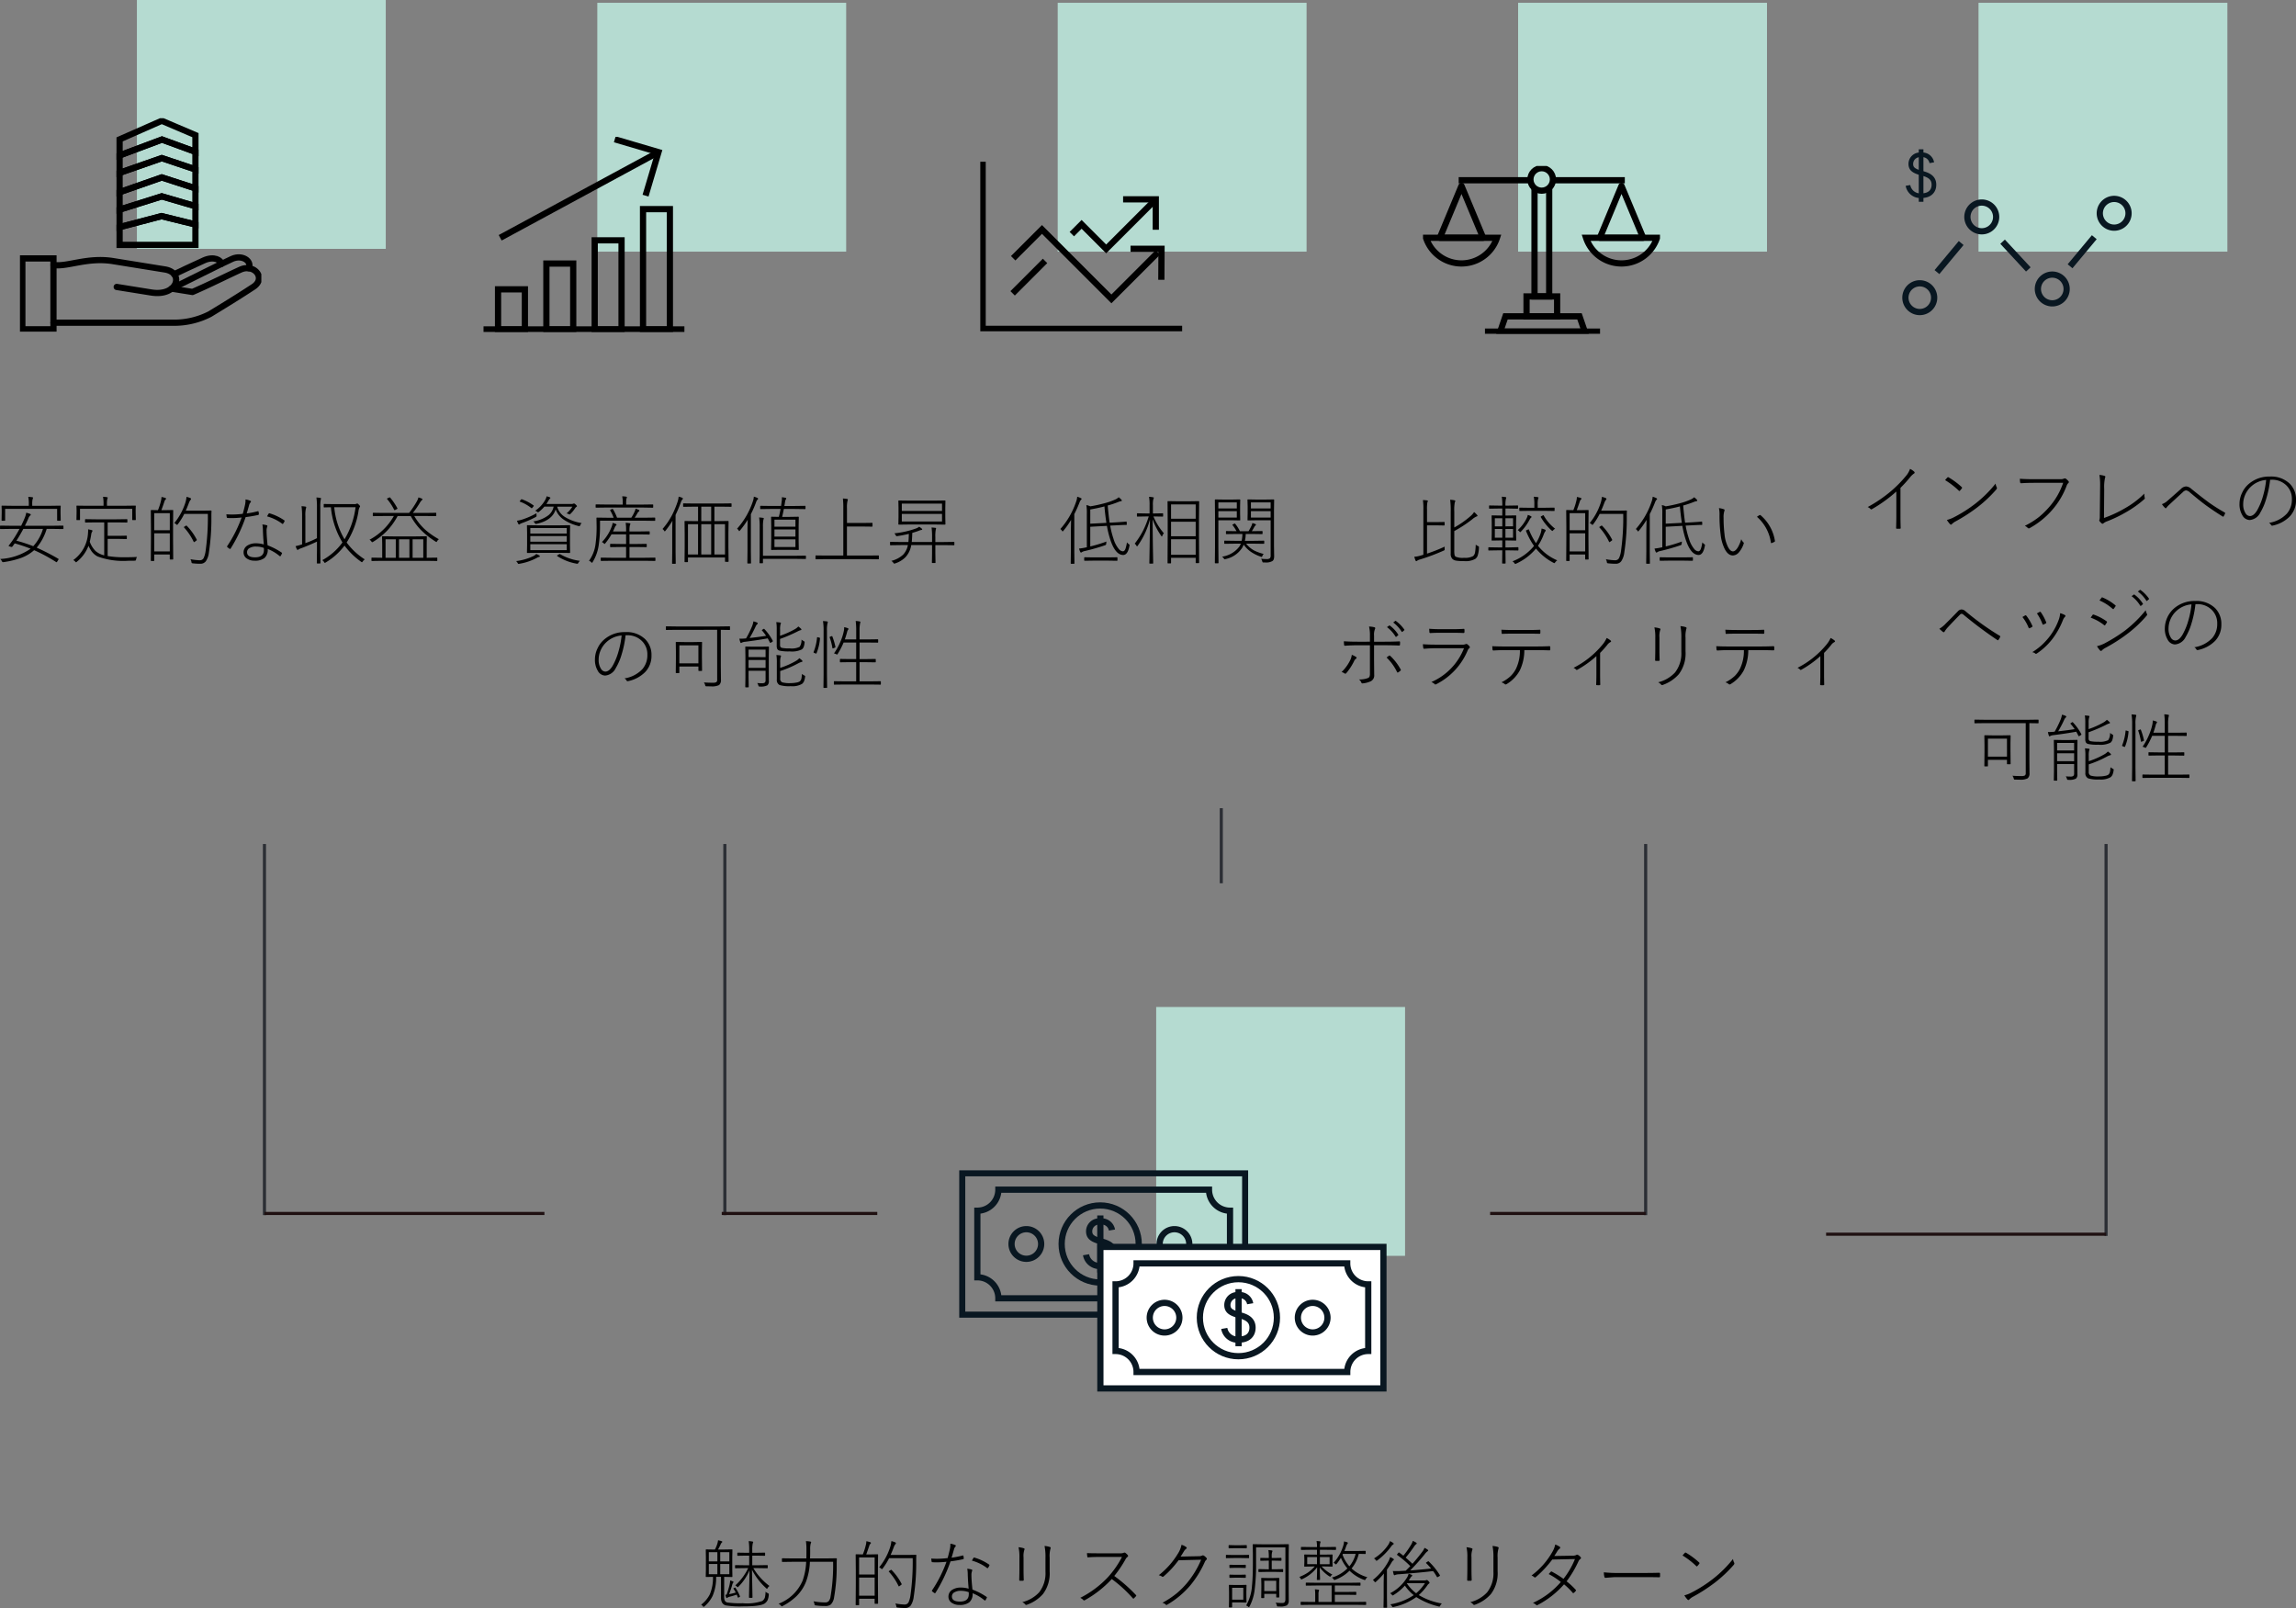 <?xml version="1.0" encoding="UTF-8"?> <svg xmlns="http://www.w3.org/2000/svg" xmlns:xlink="http://www.w3.org/1999/xlink" width="369.032" height="258.472" viewBox="0 0 369.032 258.472"><rect x="0" y="0" width="369.032" height="258.472" fill="#808080" stroke="none"/><defs><clipPath id="clip-path"><rect id="Rectangle_92" data-name="Rectangle 92" width="38.796" height="34.312" fill="none"></rect></clipPath><clipPath id="clip-path-3"><rect id="Rectangle_100" data-name="Rectangle 100" width="32.289" height="31.355" fill="none"></rect></clipPath><clipPath id="clip-path-5"><rect id="Rectangle_111" data-name="Rectangle 111" width="32.444" height="27.245" fill="none"></rect></clipPath><clipPath id="clip-path-6"><rect id="Rectangle_106" data-name="Rectangle 106" width="38.087" height="26.97" fill="none"></rect></clipPath><clipPath id="clip-path-8"><rect id="Rectangle_113" data-name="Rectangle 113" width="46.436" height="23.69" fill="none"></rect></clipPath></defs><g id="Group_16446" data-name="Group 16446" transform="translate(-2.996)"><rect id="Rectangle_1630" data-name="Rectangle 1630" width="40" height="40" transform="translate(25)" fill="#b5dbd1"></rect><g id="Group_16432" data-name="Group 16432" transform="translate(6.204 19)"><path id="Path_1391" data-name="Path 1391" d="M33.078,9.274V6.443L27.7,4.477,20.891,7.025v2.8l6.779-2.365Z" transform="translate(-4.875 -1.045)" fill="none" stroke="#000" stroke-miterlimit="10" stroke-width="1"></path><g id="Group_93" data-name="Group 93" transform="translate(0 0)"><g id="Group_92" data-name="Group 92" clip-path="url(#clip-path)"><path id="Path_1392" data-name="Path 1392" d="M33.078,5.525V2.85L27.669.544,20.891,3.532V6.107L27.7,3.559Z" transform="translate(-4.875 -0.127)" fill="none" stroke="#000" stroke-miterlimit="10" stroke-width="1"></path></g></g><path id="Path_1393" data-name="Path 1393" d="M33.078,13.227V10.183L27.669,8.37l-6.779,2.366v3.109l6.779-2.372Z" transform="translate(-4.875 -1.953)" fill="none" stroke="#000" stroke-miterlimit="10" stroke-width="1"></path><path id="Path_1394" data-name="Path 1394" d="M33.078,17.039V14.171l-5.409-1.754-6.779,2.371v2.8l6.779-2.13Z" transform="translate(-4.875 -2.898)" fill="none" stroke="#000" stroke-miterlimit="10" stroke-width="1"></path><path id="Path_1395" data-name="Path 1395" d="M27.669,16.388l-6.779,2.13v2.816l6.736-1.77,5.451,1.343V17.966Z" transform="translate(-4.875 -3.824)" fill="none" stroke="#000" stroke-miterlimit="10" stroke-width="1"></path><path id="Path_1396" data-name="Path 1396" d="M27.627,20.53,20.891,22.3v2.852H33.078V21.873Z" transform="translate(-4.875 -4.791)" fill="none" stroke="#000" stroke-miterlimit="10" stroke-width="1"></path><g id="Group_95" data-name="Group 95" transform="translate(0 0)"><g id="Group_94" data-name="Group 94" clip-path="url(#clip-path)"><path id="Path_1397" data-name="Path 1397" d="M7.025,39.817h19.36a12.509,12.509,0,0,0,5.795-1.394c2.228-1.355,4.566-2.787,6.982-4.375,2.082-1.368.146-3.763-2.071-2.768-1.865.836-5.242,2.534-7.728,3.594l-3.356-.539m-8.816-.268,5.543.89c4.295.69,5.307-3.206,2.209-3.7L16.6,29.912c-4.154-.667-7.375.977-9.572.625" transform="translate(-1.639 -6.943)" fill="none" stroke="#000" stroke-linecap="round" stroke-linejoin="round" stroke-width="1"></path><path id="Path_1398" data-name="Path 1398" d="M44.189,30.928c.555-1.144-1.047-2.236-2.676-1.506-1.865.836-7.256,3.582-9.728,4.78" transform="translate(-7.418 -6.811)" fill="none" stroke="#000" stroke-linecap="round" stroke-linejoin="round" stroke-width="1"></path><path id="Path_1399" data-name="Path 1399" d="M39.922,30.286c-.018-.6-1.179-1.3-2.808-.573-1.865.836-3.706,1.725-4.779,2.23" transform="translate(-7.546 -6.862)" fill="none" stroke="#000" stroke-linecap="round" stroke-linejoin="round" stroke-width="1"></path><rect id="Rectangle_93" data-name="Rectangle 93" width="5.002" height="11.388" transform="translate(0.383 22.54)" fill="none" stroke="#000" stroke-linecap="square" stroke-miterlimit="10" stroke-width="1"></rect></g></g></g><rect id="Rectangle_1631" data-name="Rectangle 1631" width="40" height="40" transform="translate(99 0.45)" fill="#b5dbd1"></rect><g id="Group_16433" data-name="Group 16433" transform="translate(80.711 22)"><g id="Group_99" data-name="Group 99" transform="translate(0 0)"><g id="Group_98" data-name="Group 98" clip-path="url(#clip-path-3)"><rect id="Rectangle_96" data-name="Rectangle 96" width="4.315" height="6.445" transform="translate(2.335 24.507)" fill="none" stroke="#000" stroke-miterlimit="10" stroke-width="1"></rect><rect id="Rectangle_97" data-name="Rectangle 97" width="4.315" height="14.322" transform="translate(17.87 16.63)" fill="none" stroke="#000" stroke-miterlimit="10" stroke-width="1"></rect><rect id="Rectangle_98" data-name="Rectangle 98" width="4.315" height="19.335" transform="translate(25.638 11.617)" fill="none" stroke="#000" stroke-miterlimit="10" stroke-width="1"></rect><rect id="Rectangle_99" data-name="Rectangle 99" width="4.315" height="10.584" transform="translate(10.103 20.368)" fill="none" stroke="#000" stroke-miterlimit="10" stroke-width="1"></rect></g></g><line id="Line_964" data-name="Line 964" x1="25.441" y2="13.765" transform="translate(2.679 2.455)" fill="none" stroke="#000" stroke-miterlimit="10" stroke-width="1"></line><g id="Group_101" data-name="Group 101" transform="translate(0 0)"><g id="Group_100" data-name="Group 100" clip-path="url(#clip-path-3)"><path id="Path_1400" data-name="Path 1400" d="M26.136.48l7.023,2.068L31.081,9.54" transform="translate(-5.038 -0.092)" fill="none" stroke="#000" stroke-miterlimit="10" stroke-width="1"></path><line id="Line_965" data-name="Line 965" x2="32.289" transform="translate(0 30.951)" fill="none" stroke="#000" stroke-miterlimit="10" stroke-width="1"></line></g></g></g><rect id="Rectangle_1632" data-name="Rectangle 1632" width="40" height="40" transform="translate(173 0.45)" fill="#b5dbd1"></rect><rect id="Rectangle_1633" data-name="Rectangle 1633" width="40" height="40" transform="translate(188.828 161.864)" fill="#b5dbd1"></rect><g id="Group_16434" data-name="Group 16434" transform="translate(160.556 26)"><g id="Group_113" data-name="Group 113" transform="translate(0 0)"><g id="Group_112" data-name="Group 112" clip-path="url(#clip-path-5)"><path id="Path_1414" data-name="Path 1414" d="M.5,0V26.868H32.568" transform="translate(-0.124 0)" fill="none" stroke="#000" stroke-miterlimit="10" stroke-width="1"></path></g></g><path id="Path_1415" data-name="Path 1415" d="M7.019,19.082l4.629-4.629,11.16,11.16,7.47-7.469" transform="translate(-1.734 -3.57)" fill="none" stroke="#000" stroke-miterlimit="10" stroke-width="1"></path><line id="Line_973" data-name="Line 973" y1="5.211" x2="5.211" transform="translate(5.198 15.939)" fill="none" stroke="#000" stroke-miterlimit="10" stroke-width="1"></line><path id="Path_1416" data-name="Path 1416" d="M19.539,13.657l1.572-1.572,3.949,3.949,7.845-7.845" transform="translate(-4.826 -2.023)" fill="none" stroke="#000" stroke-miterlimit="10" stroke-width="1"></path><path id="Path_1417" data-name="Path 1417" d="M30.483,8.021h5.254v4.89" transform="translate(-7.529 -1.981)" fill="none" stroke="#000" stroke-miterlimit="10" stroke-width="1"></path><path id="Path_1418" data-name="Path 1418" d="M32.066,18.578h4.983l-.029,4.983" transform="translate(-7.92 -4.589)" fill="none" stroke="#000" stroke-miterlimit="10" stroke-width="1"></path></g><rect id="Rectangle_1634" data-name="Rectangle 1634" width="40" height="40" transform="translate(247 0.45)" fill="#b5dbd1"></rect><g id="Group_16435" data-name="Group 16435" transform="translate(231.714 26.682)"><line id="Line_966" data-name="Line 966" x1="11.382" transform="translate(21.053 2.292)" fill="none" stroke="#000" stroke-linejoin="round" stroke-width="1"></line><path id="Path_1401" data-name="Path 1401" d="M28,5.68v17H25.64v-17" transform="translate(-7.72 -1.71)" fill="none" stroke="#000" stroke-linecap="square" stroke-miterlimit="10" stroke-width="1"></path><rect id="Rectangle_105" data-name="Rectangle 105" width="4.916" height="3.202" transform="translate(16.639 20.966)" fill="none" stroke="#000" stroke-linecap="square" stroke-miterlimit="10" stroke-width="1"></rect><g id="Group_104" data-name="Group 104" transform="translate(0 0)"><g id="Group_103" data-name="Group 103" clip-path="url(#clip-path-6)"><line id="Line_967" data-name="Line 967" x2="18.497" transform="translate(9.957 26.621)" fill="none" stroke="#000" stroke-linejoin="round" stroke-width="1"></line></g></g><line id="Line_968" data-name="Line 968" x1="11.382" transform="translate(5.732 2.292)" fill="none" stroke="#000" stroke-linejoin="round" stroke-width="1"></line><path id="Path_1402" data-name="Path 1402" d="M40.674,12.916h6.952L44.15,4.579Z" transform="translate(-12.247 -1.379)" fill="none" stroke="#000" stroke-linecap="square" stroke-linejoin="round" stroke-width="1"></path><g id="Group_106" data-name="Group 106" transform="translate(0 0)"><g id="Group_105" data-name="Group 105" clip-path="url(#clip-path-6)"><path id="Path_1403" data-name="Path 1403" d="M48.892,16.507a6,6,0,0,1-11.4,0Z" transform="translate(-11.288 -4.97)" fill="none" stroke="#000" stroke-linecap="round" stroke-miterlimit="10" stroke-width="1"></path><path id="Path_1404" data-name="Path 1404" d="M3.873,12.916h6.952L7.35,4.579Z" transform="translate(-1.166 -1.379)" fill="none" stroke="#000" stroke-linejoin="round" stroke-width="1"></path><path id="Path_1405" data-name="Path 1405" d="M12.091,16.507a6,6,0,0,1-11.4,0Z" transform="translate(-0.208 -4.97)" fill="none" stroke="#000" stroke-linecap="square" stroke-miterlimit="10" stroke-width="1"></path><circle id="Ellipse_1" data-name="Ellipse 1" cx="1.81" cy="1.81" r="1.81" transform="translate(17.265 0.35)" fill="none" stroke="#000" stroke-linecap="round" stroke-linejoin="round" stroke-width="1"></circle><path id="Path_1406" data-name="Path 1406" d="M31.345,37.032H17.763L18.6,34.58h11.9Z" transform="translate(-5.348 -10.412)" fill="none" stroke="#000" stroke-miterlimit="10" stroke-width="1"></path></g></g></g><rect id="Rectangle_1635" data-name="Rectangle 1635" width="40" height="40" transform="translate(321 0.45)" fill="#b5dbd1"></rect><g id="Group_16436" data-name="Group 16436" transform="translate(0 -1)"><path id="Path_1407" data-name="Path 1407" d="M52.355,14.773A2.31,2.31,0,1,1,50.472,12.1,2.309,2.309,0,0,1,52.355,14.773Z" transform="translate(292.724 20.907)" fill="none" stroke="#091721" stroke-linecap="round" stroke-linejoin="round" stroke-width="1"></path><path id="Path_1408" data-name="Path 1408" d="M20.16,15.652a2.31,2.31,0,1,1-1.883-2.669A2.309,2.309,0,0,1,20.16,15.652Z" transform="translate(303.64 20.609)" fill="none" stroke="#091721" stroke-linecap="round" stroke-linejoin="round" stroke-width="1"></path><path id="Path_1409" data-name="Path 1409" d="M37.3,33.174a2.31,2.31,0,1,1-1.883-2.669A2.309,2.309,0,0,1,37.3,33.174Z" transform="translate(297.83 14.668)" fill="none" stroke="#091721" stroke-linecap="round" stroke-linejoin="round" stroke-width="1"></path><path id="Path_1410" data-name="Path 1410" d="M5.085,35.29A2.31,2.31,0,1,1,3.2,32.622,2.309,2.309,0,0,1,5.085,35.29Z" transform="translate(308.751 13.95)" fill="none" stroke="#091721" stroke-linecap="round" stroke-linejoin="round" stroke-width="1"></path><line id="Line_969" data-name="Line 969" x1="3.892" y2="4.672" transform="translate(335.714 39.126)" fill="none" stroke="#091721" stroke-linejoin="round" stroke-width="1"></line><line id="Line_970" data-name="Line 970" x1="3.892" y2="4.672" transform="translate(314.32 40.065)" fill="none" stroke="#091721" stroke-linejoin="round" stroke-width="1"></line><line id="Line_971" data-name="Line 971" x2="4.135" y2="4.458" transform="translate(324.87 39.85)" fill="none" stroke="#091721" stroke-linejoin="round" stroke-width="1"></line><path id="Path_1411" data-name="Path 1411" d="M4.946,2.62A1.53,1.53,0,0,0,3.231,1.361,1.462,1.462,0,0,0,1.575,2.789c0,.773.4,1.15,1.784,1.517.892.238,1.933.6,1.933,1.844,0,1.061-.7,1.764-2,1.764A2,2,0,0,1,1.119,6.268" transform="translate(308.542 24.538)" fill="none" stroke="#091721" stroke-miterlimit="10" stroke-width="0.75"></path><line id="Line_972" data-name="Line 972" y2="8.434" transform="translate(311.771 25)" fill="none" stroke="#091721" stroke-miterlimit="10" stroke-width="0.75"></line></g><path id="Path_2066" data-name="Path 2066" d="M5-5.268H9.5l1.605-.023q.088,0,.088.082v.387q0,.082-.088.082L9.5-4.764H8.5A8.45,8.45,0,0,1,6.891-1.752,36.174,36.174,0,0,1,10.365.035q.047.029.047.064a.342.342,0,0,1-.07.152l-.152.24q-.07.1-.105.1A.157.157,0,0,1,10,.551,25.474,25.474,0,0,0,6.48-1.342,6.573,6.573,0,0,1,4.236-.047,14.422,14.422,0,0,1,1.57.574.859.859,0,0,1,1.477.58q-.1,0-.182-.158A1.034,1.034,0,0,0,1.031.07,9.393,9.393,0,0,0,5.918-1.582a24.71,24.71,0,0,0-2.561-.855q-.293.422-.357.492a.179.179,0,0,1-.141.088.278.278,0,0,1-.076-.012l-.24-.076Q2.379-2,2.379-2.051q0-.023.047-.07.2-.246.586-.785A19.5,19.5,0,0,0,4.131-4.764H2.689L1.078-4.74A.073.073,0,0,1,1-4.822v-.387a.073.073,0,0,1,.082-.082l1.611.023H4.395q.346-.7.563-1.236a3.457,3.457,0,0,0,.252-.861,4.238,4.238,0,0,1,.621.188q.111.041.111.111a.226.226,0,0,1-.123.182,1.139,1.139,0,0,0-.275.463Q5.3-5.854,5-5.268Zm-.252.5q-.615,1.143-1.113,1.9a23.054,23.054,0,0,1,2.707.885A7.125,7.125,0,0,0,7.9-4.764Zm.879-3.709v-.193a5.843,5.843,0,0,0-.088-1.248q.3.018.633.059.135.023.135.088a.776.776,0,0,1-.07.229,3.435,3.435,0,0,0-.059.873v.193H8.977L10.67-8.5a.073.073,0,0,1,.082.082l-.023.551v.445l.023,1.26q0,.088-.082.088h-.41q-.082,0-.082-.088V-7.98H1.822v1.822q0,.088-.082.088H1.33q-.082,0-.082-.088l.023-1.26v-.369l-.023-.627A.073.073,0,0,1,1.33-8.5l1.693.023ZM18.3-.4a16.423,16.423,0,0,0,2.842.193q.973,0,1.875-.047a1.085,1.085,0,0,0-.146.381A.37.37,0,0,1,22.8.311a.371.371,0,0,1-.176.035Q22.271.357,21.6.357a11.961,11.961,0,0,1-4.916-.691,2.8,2.8,0,0,1-.984-.855,5.57,5.57,0,0,1-.48-.861A5.965,5.965,0,0,1,13.365.5Q13.26.6,13.219.6T13.078.48a.853.853,0,0,0-.311-.229,5.752,5.752,0,0,0,2.373-4.295q.023-.3.023-.416t-.006-.234q.223.035.533.111.17.041.17.117a.433.433,0,0,1-.07.182.8.8,0,0,0-.111.275A12.282,12.282,0,0,1,15.422-2.7a4.136,4.136,0,0,0,.926,1.488,3.385,3.385,0,0,0,1.4.7v-5.3H16.406l-1.658.023a.073.073,0,0,1-.082-.082v-.375a.073.073,0,0,1,.082-.082l1.658.023h3.322l1.652-.023q.088,0,.088.082v.375q0,.082-.088.082l-1.652-.023H18.3V-3.65H20.18L21.3-3.674a.073.073,0,0,1,.082.082v.375a.073.073,0,0,1-.082.082L20.18-3.158H18.3Zm-.662-8.086v-.193a6.251,6.251,0,0,0-.082-1.248,4.38,4.38,0,0,1,.621.064q.135.018.135.082a.819.819,0,0,1-.07.217,3.744,3.744,0,0,0-.053.885v.193h2.859l1.693-.023q.082,0,.082.07L22.8-7.91v.434l.023,1.213a.073.073,0,0,1-.082.082h-.41a.073.073,0,0,1-.082-.082V-7.992H13.857v1.729a.073.073,0,0,1-.082.082h-.41a.073.073,0,0,1-.082-.082l.023-1.213v-.357l-.023-.6q0-.07.082-.07l1.682.023Zm13.213.791h2.7L34.9-7.717a.083.083,0,0,1,.094.094q-.023.293-.023.879a35.678,35.678,0,0,1-.4,5.783A3.177,3.177,0,0,1,34.09.422a1.07,1.07,0,0,1-.9.416A10.274,10.274,0,0,1,31.98.768a.38.38,0,0,1-.17-.053.79.79,0,0,1-.047-.176,1.138,1.138,0,0,0-.158-.434,8.828,8.828,0,0,0,1.447.17h.129a.671.671,0,0,0,.6-.475,3.946,3.946,0,0,0,.258-.979,38.27,38.27,0,0,0,.363-6H30.615A10.363,10.363,0,0,1,29.59-5.531q-.094.123-.135.123t-.141-.1a1.013,1.013,0,0,0-.3-.193,9.874,9.874,0,0,0,1.729-3.135,4.34,4.34,0,0,0,.229-1.078,2.935,2.935,0,0,1,.586.182q.146.059.146.141a.321.321,0,0,1-.117.205,2.139,2.139,0,0,0-.27.563Q31.09-8.221,30.85-7.693ZM25.787-.65V.311a.073.073,0,0,1-.082.082h-.387a.073.073,0,0,1-.082-.082l.023-3.4V-5.133l-.023-2.584a.073.073,0,0,1,.082-.082l1.066.023a9.2,9.2,0,0,0,.469-1.441,2.72,2.72,0,0,0,.1-.68,4.34,4.34,0,0,1,.609.152q.123.041.123.123a.181.181,0,0,1-.082.141.633.633,0,0,0-.17.287q-.34,1.008-.5,1.418H27.6L28.752-7.8a.073.073,0,0,1,.082.082l-.023,2.291v2.2l.023,3.3a.073.073,0,0,1-.082.082h-.387A.073.073,0,0,1,28.283.07V-.65Zm0-3.9h2.5V-7.295h-2.5Zm0,.492v2.912h2.5V-4.055Zm5.221-1.213a9.106,9.106,0,0,1,1.605,2.221.148.148,0,0,1,.023.07q0,.029-.117.123l-.229.164a.213.213,0,0,1-.105.053q-.035,0-.059-.053A9.412,9.412,0,0,0,30.592-4.98a.1.1,0,0,1-.035-.059q0-.041.094-.1l.188-.117a.263.263,0,0,1,.105-.047A.1.1,0,0,1,31.008-5.268Zm12.387,3q-.123-1.359-.146-2.391a4.266,4.266,0,0,0-.082-.814,3.953,3.953,0,0,1,.7.123.131.131,0,0,1,.105.129.813.813,0,0,1-.059.205,1.762,1.762,0,0,0-.07.586q0,.785.164,2.309A10.551,10.551,0,0,1,46.26-.961q.07.053.07.088a.234.234,0,0,1-.035.094,2.29,2.29,0,0,1-.187.357.09.09,0,0,1-.082.053.186.186,0,0,1-.1-.041,6.762,6.762,0,0,0-1.9-1.125,1.74,1.74,0,0,1-.527,1.453,2.455,2.455,0,0,1-1.588.428,2.119,2.119,0,0,1-1.248-.357,1.142,1.142,0,0,1-.516-.973,1.273,1.273,0,0,1,.65-1.131,2.5,2.5,0,0,1,1.342-.334A4.347,4.347,0,0,1,43.395-2.268Zm.012.563a3.533,3.533,0,0,0-1.225-.217,1.915,1.915,0,0,0-1.178.3.755.755,0,0,0-.3.615q0,.814,1.295.814,1.418,0,1.418-1.189A2.443,2.443,0,0,0,43.406-1.705Zm-2.76-5.543A13.8,13.8,0,0,0,42.4-7.594a.329.329,0,0,1,.076-.012q.07,0,.082.082a2.478,2.478,0,0,1,.047.375.132.132,0,0,1-.105.141q-1.037.229-2.021.346a24.43,24.43,0,0,1-2.42,5.068.1.1,0,0,1-.088.053.161.161,0,0,1-.082-.029,2.535,2.535,0,0,1-.357-.275.129.129,0,0,1-.047-.082.2.2,0,0,1,.047-.1,20.869,20.869,0,0,0,2.3-4.57,14.708,14.708,0,0,1-1.623.094q-.357,0-.633-.023a.125.125,0,0,1-.135-.123,4.541,4.541,0,0,1-.059-.463q.51.035.891.035a14.415,14.415,0,0,0,1.74-.111q.158-.533.357-1.4a3.458,3.458,0,0,0,.088-.756q0-.088-.006-.158a2.98,2.98,0,0,1,.8.229.114.114,0,0,1,.082.105.277.277,0,0,1-.094.17.968.968,0,0,0-.182.334Q40.775-7.641,40.646-7.248Zm3.275.469a4.062,4.062,0,0,1,.24-.41q.059-.088.105-.088a.279.279,0,0,1,.076.018,8.29,8.29,0,0,1,2.35,1.125.113.113,0,0,1,.047.082.363.363,0,0,1-.035.111,1.48,1.48,0,0,1-.205.334q-.041.053-.076.053a.133.133,0,0,1-.076-.041A7.322,7.322,0,0,0,43.922-6.779ZM59.625.135A1.184,1.184,0,0,0,59.3.469q-.082.117-.129.117a.329.329,0,0,1-.135-.07,11.663,11.663,0,0,1-2.666-2.6A10.421,10.421,0,0,1,53.361.621.369.369,0,0,1,53.209.7q-.047,0-.135-.146a.724.724,0,0,0-.287-.287A9.784,9.784,0,0,0,56.039-2.59a13.147,13.147,0,0,1-1.857-5.654q-.475.006-.832.018l-.182.006h-.059q-.082,0-.082-.094V-8.7q0-.07.082-.07l1.553.023h3.211a1.037,1.037,0,0,0,.434-.059.276.276,0,0,1,.117-.035q.076,0,.275.205.17.164.17.252a.229.229,0,0,1-.082.152,2.118,2.118,0,0,0-.182.709,13.268,13.268,0,0,1-1.893,4.945A10.822,10.822,0,0,0,59.625.135ZM58.143-8.244H54.721a12.271,12.271,0,0,0,1.652,5.15A13.154,13.154,0,0,0,58.143-8.244Zm-6.287-1.57a4.153,4.153,0,0,1,.621.07q.117.018.117.082,0,.012-.047.205a6.207,6.207,0,0,0-.07,1.213v6.879L52.5.709a.073.073,0,0,1-.082.082H52a.073.073,0,0,1-.082-.082l.023-2.062V-2.725q-.973.469-2.52,1.066a1.884,1.884,0,0,0-.457.205.2.2,0,0,1-.135.07q-.053,0-.105-.094a3.047,3.047,0,0,1-.217-.516,8.847,8.847,0,0,0,1.043-.287V-6.814a10.368,10.368,0,0,0-.094-1.6,5.76,5.76,0,0,1,.633.064q.123.023.123.094a.642.642,0,0,1-.047.205,4.727,4.727,0,0,0-.088,1.213v4.365a15.061,15.061,0,0,0,1.863-.8V-8.221A11,11,0,0,0,51.855-9.814ZM69.58-.123h.059L71.2-.146a.073.073,0,0,1,.082.082V.311A.073.073,0,0,1,71.2.393L69.639.369H62.355L60.779.393A.073.073,0,0,1,60.7.311V-.064a.073.073,0,0,1,.082-.082l1.576.023h.07V-2.361L62.4-3.5a.073.073,0,0,1,.082-.082l1.693.023h3.65l1.693-.023A.073.073,0,0,1,69.6-3.5L69.58-2.361Zm-4.969,0V-3.094H62.965V-.123Zm.516,0H66.8V-3.094h-1.67Zm2.186,0h1.717V-3.094H67.313Zm.264-6.715a9.11,9.11,0,0,0,1.746,2.186,12.425,12.425,0,0,0,2.215,1.547.932.932,0,0,0-.281.311q-.076.135-.117.135a.384.384,0,0,1-.146-.076,13.114,13.114,0,0,1-2.426-1.939,10.335,10.335,0,0,1-1.559-2.162h-2.1a11.107,11.107,0,0,1-1.676,2.344,11.154,11.154,0,0,1-2.262,1.8.365.365,0,0,1-.146.064q-.064,0-.141-.123a.7.7,0,0,0-.3-.27A9.774,9.774,0,0,0,64.3-6.838H62.607L61-6.814a.073.073,0,0,1-.082-.082v-.387q0-.07.082-.07l1.611.023h4.137a14.986,14.986,0,0,0,1.225-1.822,2.428,2.428,0,0,0,.275-.674,3.635,3.635,0,0,1,.568.205.128.128,0,0,1,.082.117q0,.059-.129.146a2.814,2.814,0,0,0-.363.516A13.622,13.622,0,0,1,67.348-7.33h2.074l1.611-.023q.082,0,.082.07V-6.9a.073.073,0,0,1-.082.082l-1.611-.023ZM63.217-9.562a.113.113,0,0,1-.023-.053q0-.035.135-.094l.217-.094a.362.362,0,0,1,.094-.035q.023,0,.07.047a10.06,10.06,0,0,1,1.154,1.705.135.135,0,0,1,.018.053q0,.047-.141.111l-.176.088a.67.67,0,0,1-.158.053q-.035,0-.059-.053A8.391,8.391,0,0,0,63.217-9.562Z" transform="translate(2 89.78)"></path><path id="Path_2067" data-name="Path 2067" d="M-28.623-8.338A2.855,2.855,0,0,0-27.41-6.7,7.309,7.309,0,0,0-24.686-5.7a1.173,1.173,0,0,0-.229.334q-.064.17-.135.17a.5.5,0,0,1-.117-.023,7.605,7.605,0,0,1-2.35-1,3.441,3.441,0,0,1-1.348-1.682q-.545,1.775-3.047,2.314a.963.963,0,0,1-.141.023q-.088,0-.17-.152a.706.706,0,0,0-.252-.252,5.306,5.306,0,0,0,2.461-1,2.4,2.4,0,0,0,.826-1.383h-1.488a5.473,5.473,0,0,1-.885.844.32.32,0,0,1-.135.076q-.047,0-.17-.105a.71.71,0,0,0-.3-.141,5.129,5.129,0,0,0,1.611-1.723A2.084,2.084,0,0,0-30.322-10a3.01,3.01,0,0,1,.492.146q.117.047.117.105t-.105.146A1.245,1.245,0,0,0-30-9.346q-.275.463-.352.574h3.973a1.051,1.051,0,0,0,.328-.035.411.411,0,0,1,.117-.047.441.441,0,0,1,.252.146q.24.205.24.287,0,.059-.094.117a.826.826,0,0,0-.229.252,5.283,5.283,0,0,1-.7.85q-.117.117-.164.117a.468.468,0,0,1-.17-.064.789.789,0,0,0-.328-.1,4.335,4.335,0,0,0,.949-1.09Zm-3.105,3h3.422l1.682-.023a.073.073,0,0,1,.082.082l-.023,1.2v1.9l.023,1.2a.073.073,0,0,1-.082.082l-1.682-.023h-3.422l-1.67.023a.073.073,0,0,1-.082-.082l.023-1.2v-1.9l-.023-1.2a.073.073,0,0,1,.082-.082ZM-32.941-4.02h5.859V-4.9h-5.859Zm0,.41v.9h5.859v-.9Zm0,1.307v.955h5.859V-2.3Zm1-4.98q-.006.088-.006.164t.006.17a.951.951,0,0,1,.012.117q0,.076-.164.17a15.858,15.858,0,0,1-2.057.914,2.635,2.635,0,0,0-.445.193.3.3,0,0,1-.141.082.139.139,0,0,1-.123-.082,3.827,3.827,0,0,1-.223-.527,4.622,4.622,0,0,0,.861-.193A12.458,12.458,0,0,0-31.945-7.283ZM-35.221.41a8.909,8.909,0,0,0,2.854-.844,1.678,1.678,0,0,0,.387-.3q.275.123.48.24a.175.175,0,0,1,.094.135q0,.076-.105.094a.979.979,0,0,0-.34.135,9.088,9.088,0,0,1-2.854.973.988.988,0,0,1-.129.018q-.07,0-.146-.152A1.138,1.138,0,0,0-35.221.41Zm10.26-.041a1.082,1.082,0,0,0-.252.316q-.076.152-.158.152A1.079,1.079,0,0,1-25.512.82,8.236,8.236,0,0,1-28.594-.387q-.047-.029-.047-.059t.082-.094l.229-.135a.255.255,0,0,1,.117-.047.148.148,0,0,1,.07.023A8.366,8.366,0,0,0-24.961.369Zm-9.621-9.5q-.064-.023-.064-.053a.308.308,0,0,1,.076-.123l.105-.135q.07-.094.129-.094a.186.186,0,0,1,.053.012,7.634,7.634,0,0,1,1.846.973q.053.035.053.07a.278.278,0,0,1-.064.123l-.129.152q-.094.123-.135.123a.142.142,0,0,1-.07-.035A6.492,6.492,0,0,0-34.582-9.135Zm14.93,4.781h2.109v-.24a7.388,7.388,0,0,0-.07-1.154q.27.018.609.064.146.018.146.094a.328.328,0,0,1-.029.123q-.035.082-.047.105a3.413,3.413,0,0,0-.07.8v.205h1.559l1.611-.023a.073.073,0,0,1,.082.082v.352a.073.073,0,0,1-.082.082l-1.611-.023H-17v1.547h1.131l1.559-.023a.073.073,0,0,1,.082.082v.363a.073.073,0,0,1-.082.082l-1.559-.023H-17V-.123h2.379l1.7-.023q.088,0,.088.082V.3q0,.082-.088.082l-1.7-.023h-5.221l-1.693.023A.073.073,0,0,1-21.621.3V-.064a.073.073,0,0,1,.082-.082l1.693.023h2.3V-1.857h-.926l-1.559.023a.073.073,0,0,1-.082-.082v-.363a.073.073,0,0,1,.082-.082l1.559.023h.926V-3.885h-2.35A10.728,10.728,0,0,1-20.9-2.432q-.076.088-.105.088t-.123-.1a.973.973,0,0,0-.3-.205,7.151,7.151,0,0,0,1.576-2.5,2.365,2.365,0,0,0,.141-.574,2.732,2.732,0,0,1,.533.176q.094.047.094.111t-.105.141a.848.848,0,0,0-.182.311Q-19.541-4.576-19.652-4.354Zm.105-2.209a7.254,7.254,0,0,0-.539-1.154.1.1,0,0,1-.029-.059q0-.041.111-.094l.193-.088a.323.323,0,0,1,.088-.023q.035,0,.076.064A7.414,7.414,0,0,1-19-6.562h2.291a6.184,6.184,0,0,0,.527-.973,1.858,1.858,0,0,0,.158-.48,2.807,2.807,0,0,1,.527.205q.094.047.094.105a.2.2,0,0,1-.094.146.778.778,0,0,0-.229.275,6.159,6.159,0,0,1-.445.721h1.553l1.664-.023q.088,0,.088.082v.363q0,.082-.088.082l-1.664-.023h-7.119v.949a20.78,20.78,0,0,1-.205,2.953A7.033,7.033,0,0,1-22.922.568q-.064.117-.1.117T-23.15.592a.862.862,0,0,0-.357-.229A5.776,5.776,0,0,0-22.453-2.35a19.939,19.939,0,0,0,.17-2.783L-22.307-6.5a.073.073,0,0,1,.082-.082l1.693.023Zm1.465-2.115v-.193a5.054,5.054,0,0,0-.088-1.137,4.965,4.965,0,0,1,.627.059q.129.023.129.082a.715.715,0,0,1-.07.229,3.551,3.551,0,0,0-.047.768v.193h2.578l1.682-.023a.073.073,0,0,1,.082.082v.363a.073.073,0,0,1-.082.082L-14.965-8.2h-5.713l-1.676.023q-.088,0-.088-.082v-.363q0-.082.088-.082l1.676.023ZM-7.6-.17V.492a.073.073,0,0,1-.082.082h-.387A.073.073,0,0,1-8.15.492l.023-2.367V-3.9L-8.15-5.953a.073.073,0,0,1,.082-.082l1.682.023h.41V-8.338H-6.6L-8.3-8.314A.073.073,0,0,1-8.379-8.4v-.375q0-.094.082-.094l1.693.023h4.236l1.693-.023q.082,0,.082.094V-8.4a.073.073,0,0,1-.082.082l-1.693-.023h-.984v2.326h.492l1.705-.023a.073.073,0,0,1,.082.082L-1.1-4.09V-1.9L-1.072.445a.073.073,0,0,1-.082.082h-.41A.073.073,0,0,1-1.646.445V-.17Zm4.248-.48h1.705V-5.52H-3.352Zm-.516,0V-5.52H-5.461V-.65Zm-2.109,0V-5.52H-7.6V-.65Zm.516-5.361h1.594V-8.338H-5.461Zm-4.131-1V-1.1L-9.568.779q0,.07-.082.07h-.422q-.082,0-.082-.07l.023-1.881V-4.189q0-.967.035-1.881a14.682,14.682,0,0,1-1.113,1.594q-.088.105-.123.105t-.105-.105a.991.991,0,0,0-.252-.275,11.615,11.615,0,0,0,1.541-2.256A15.368,15.368,0,0,0-9.27-9.117a3.451,3.451,0,0,0,.17-.832,2.719,2.719,0,0,1,.563.182q.123.053.123.129a.226.226,0,0,1-.082.146,1.17,1.17,0,0,0-.229.41Q-9.146-7.934-9.592-7.008Zm16.6.311q.182-.7.275-1.271H5.771l-1.693.023q-.07,0-.07-.082v-.363q0-.082.07-.082l1.693.023H7.365q.082-.6.094-.721A2.919,2.919,0,0,0,7.5-9.621q0-.117-.012-.234a5.106,5.106,0,0,1,.574.088q.135.029.135.117a.326.326,0,0,1-.064.146.782.782,0,0,0-.117.311q-.006.047-.059.375-.035.217-.064.369H9.527l1.682-.023a.073.073,0,0,1,.082.082v.363a.073.073,0,0,1-.082.082L9.527-7.969H7.811q-.158.814-.275,1.271h1.26l1.33-.023q.088,0,.088.082L10.189-5.3v2.52l.023,1.318q0,.082-.088.082l-1.33-.023H7.184l-1.342.023a.073.073,0,0,1-.082-.082l.023-1.318V-5.3L5.76-6.639a.073.073,0,0,1,.082-.082ZM6.3-5.121H9.674V-6.252H6.3Zm0,.445v1.148H9.674V-4.676Zm0,1.594v1.23H9.674v-1.23ZM2.508-7.131v5.941L2.531.721A.073.073,0,0,1,2.449.8H2.027A.073.073,0,0,1,1.945.721l.023-1.91V-4.383q0-.926.035-1.846a15.17,15.17,0,0,1-1.225,1.7q-.088.117-.129.117t-.1-.1a.644.644,0,0,0-.264-.275A12.455,12.455,0,0,0,2.818-9.158a2.83,2.83,0,0,0,.17-.791,3.559,3.559,0,0,1,.574.205.162.162,0,0,1,.111.146q0,.053-.111.141a1.2,1.2,0,0,0-.229.445A16.972,16.972,0,0,1,2.508-7.131Zm1.33.527q.293.018.615.064.135.018.135.105a.27.27,0,0,1-.023.094,1.084,1.084,0,0,0-.041.111,5.609,5.609,0,0,0-.07,1.137V-.445H9.621l1.658-.023a.073.073,0,0,1,.082.082v.375a.073.073,0,0,1-.082.082L9.621.047H4.453V.674q0,.082-.088.082H3.984A.073.073,0,0,1,3.9.674L3.926-.615V-5.068A9.161,9.161,0,0,0,3.838-6.6ZM17.367-.48V-8.016A13.114,13.114,0,0,0,17.3-9.65a6.226,6.226,0,0,1,.656.064q.135.018.135.094a.659.659,0,0,1-.047.217,4.4,4.4,0,0,0-.088,1.16v2.4h2.4l1.623-.023a.073.073,0,0,1,.082.082v.445a.073.073,0,0,1-.082.082L20.35-5.15h-2.4V-.48H21.4L23-.5a.073.073,0,0,1,.082.082V.035A.073.073,0,0,1,23,.117L21.4.094H14.6L12.984.117A.073.073,0,0,1,12.9.035V-.422A.073.073,0,0,1,12.984-.5L14.6-.48ZM27.744-2.162H26.561l-1.6.023a.073.073,0,0,1-.082-.082V-2.6a.073.073,0,0,1,.082-.082l1.6.023h1.271q.047-.428.07-1.307-.861.211-1.834.357a1.247,1.247,0,0,1-.129.012q-.07,0-.135-.129a1.4,1.4,0,0,0-.229-.328,14.364,14.364,0,0,0,3.527-.8,1.676,1.676,0,0,0,.457-.264,3.28,3.28,0,0,1,.41.3.19.19,0,0,1,.082.135q0,.076-.17.094a1.653,1.653,0,0,0-.381.123q-.322.129-1.049.346-.018.8-.082,1.465h3.264v-.768a10.558,10.558,0,0,0-.082-1.57q.24.012.609.059.117.018.117.094a.637.637,0,0,1-.047.182,5.985,5.985,0,0,0-.07,1.213v.791h1.365l1.611-.023a.073.073,0,0,1,.082.082v.375a.073.073,0,0,1-.082.082l-1.611-.023H32.162V-.809L32.186.633A.073.073,0,0,1,32.1.715h-.41a.073.073,0,0,1-.082-.082l.023-1.441V-2.162H28.289a3.762,3.762,0,0,1-.9,1.91A4.111,4.111,0,0,1,25.705.779a.662.662,0,0,1-.146.041q-.053,0-.152-.146a1.153,1.153,0,0,0-.322-.3,4.24,4.24,0,0,0,1.9-1A3.036,3.036,0,0,0,27.744-2.162Zm.275-7.148h3.967L33.7-9.334a.073.073,0,0,1,.082.082l-.023,1.1v1.5l.023,1.107q0,.094-.082.094l-1.717-.023H28.02L26.3-5.449q-.082,0-.082-.094l.023-1.107v-1.5l-.023-1.1a.073.073,0,0,1,.082-.082ZM26.771-7.646h6.463V-8.83H26.771Zm0,.469v1.225h6.463V-7.178Zm-44.4,19.508a16.47,16.47,0,0,1-.645,3.123,9.244,9.244,0,0,1-.932,2.156,2.09,2.09,0,0,1-1.711,1.2,1.394,1.394,0,0,1-1.178-.768,3.406,3.406,0,0,1-.457-1.834,4.1,4.1,0,0,1,.416-1.77,4.116,4.116,0,0,1,.99-1.354,4.99,4.99,0,0,1,3.475-1.26A4.279,4.279,0,0,1-14.437,13a3.562,3.562,0,0,1,.973,2.59,3.724,3.724,0,0,1-1.02,2.66,5.387,5.387,0,0,1-2.76,1.459.484.484,0,0,1-.064.006.2.2,0,0,1-.176-.129.851.851,0,0,0-.322-.322,4.975,4.975,0,0,0,2.889-1.5,3.418,3.418,0,0,0,.791-2.291,2.975,2.975,0,0,0-1.078-2.4,3.235,3.235,0,0,0-2.145-.744Zm-.639.035a4.041,4.041,0,0,0-2.473,1.107,3.907,3.907,0,0,0-.973,1.471,3.623,3.623,0,0,0-.24,1.271,2.581,2.581,0,0,0,.41,1.564.843.843,0,0,0,.668.393q.621,0,1.178-.949a10.327,10.327,0,0,0,.949-2.344A13.728,13.728,0,0,0-18.264,12.365Zm15.357-.908H-9.469l-1.6.023a.073.073,0,0,1-.082-.082v-.422a.073.073,0,0,1,.082-.082l1.6.023h6.943l1.594-.023q.088,0,.088.082V11.4q0,.082-.088.082l-1.389-.023v5.83l.023,2.2a1,1,0,0,1-.311.85,2.55,2.55,0,0,1-1.289.205q-.3,0-.7-.012a.305.305,0,0,1-.176-.029.436.436,0,0,1-.064-.164,1.245,1.245,0,0,0-.205-.428q.586.053,1.43.053a1.126,1.126,0,0,0,.568-.094.439.439,0,0,0,.141-.381Zm-6.076,5.9v.973a.073.073,0,0,1-.082.082h-.41a.073.073,0,0,1-.082-.082l.023-2.221V14.973l-.023-1.488a.073.073,0,0,1,.082-.082l1.283.023H-6.7l1.283-.023a.073.073,0,0,1,.082.082l-.023,1.225v1.16l.023,2.115a.073.073,0,0,1-.082.082h-.41q-.094,0-.094-.082v-.627Zm0-.516h3.064V13.953H-8.982ZM7.2,12.418A14.24,14.24,0,0,0,9.5,11.4a2.485,2.485,0,0,0,.639-.48,4.572,4.572,0,0,1,.422.357.2.2,0,0,1,.07.135q0,.088-.146.105a3.3,3.3,0,0,0-.527.229A23.6,23.6,0,0,1,7.2,12.922v.908a.73.73,0,0,0,.07.387.44.44,0,0,0,.252.146,6.039,6.039,0,0,0,1.248.082,2.914,2.914,0,0,0,1.576-.252,1.889,1.889,0,0,0,.3-1.166,2.072,2.072,0,0,0,.352.24q.152.082.152.164a.853.853,0,0,1-.012.1,2.545,2.545,0,0,1-.158.727,1.113,1.113,0,0,1-.27.346,3.643,3.643,0,0,1-1.957.322A6.645,6.645,0,0,1,7.1,14.8a.578.578,0,0,1-.34-.252,1.1,1.1,0,0,1-.094-.516V11.457a7.556,7.556,0,0,0-.07-1.236q.246.012.6.059.146.023.146.1a.763.763,0,0,1-.07.211,3.219,3.219,0,0,0-.064.867Zm.023,5.156A12.737,12.737,0,0,0,9.674,16.5a2.175,2.175,0,0,0,.621-.48,3.53,3.53,0,0,1,.422.334.248.248,0,0,1,.082.158q0,.088-.146.105a2.716,2.716,0,0,0-.539.229,17.182,17.182,0,0,1-2.889,1.236V19.3a.585.585,0,0,0,.334.6,4.392,4.392,0,0,0,1.359.123,4.59,4.59,0,0,0,.9-.088,1.363,1.363,0,0,0,.551-.187.842.842,0,0,0,.264-.457,4.692,4.692,0,0,0,.082-.744,2.636,2.636,0,0,0,.369.24q.152.076.152.141a.867.867,0,0,1-.018.123,2.363,2.363,0,0,1-.193.738,1.3,1.3,0,0,1-.287.357,3.137,3.137,0,0,1-1.834.369,5.38,5.38,0,0,1-1.775-.182.889.889,0,0,1-.445-.9v-2.7a7.26,7.26,0,0,0-.07-1.225q.223.012.609.059.135.023.135.1a.774.774,0,0,1-.076.217,3.314,3.314,0,0,0-.059.861ZM1.74,12.834a16.031,16.031,0,0,0,.949-1.916,3.428,3.428,0,0,0,.229-.82,2.975,2.975,0,0,1,.539.17q.158.07.158.146t-.123.176a1.009,1.009,0,0,0-.2.3,19.877,19.877,0,0,1-.984,1.881q1.559-.17,2.648-.346a6.731,6.731,0,0,0-.656-.855q-.029-.023-.029-.041,0-.035.111-.111l.141-.088a.234.234,0,0,1,.094-.035.1.1,0,0,1,.064.035,8.436,8.436,0,0,1,1.348,1.887.138.138,0,0,1,.018.059q0,.041-.105.111l-.17.105a.3.3,0,0,1-.135.064q-.041,0-.076-.076t-.34-.65q-1.447.27-3.656.551a1.347,1.347,0,0,0-.533.146.228.228,0,0,1-.117.047q-.059,0-.105-.129a3.518,3.518,0,0,1-.146-.562A8.38,8.38,0,0,0,1.74,12.834Zm3.135,5.2H2.139v1.078l.023,1.5q0,.088-.082.088H1.693q-.082,0-.082-.088l.023-1.471v-3.41l-.023-1.5a.073.073,0,0,1,.082-.082l1.2.023H4.131l1.213-.023q.07,0,.07.082l-.023,1.559v2.3L5.4,19.66a.846.846,0,0,1-.24.721,2.378,2.378,0,0,1-1.2.193.34.34,0,0,1-.182-.029.581.581,0,0,1-.07-.164,1.174,1.174,0,0,0-.176-.369q.434.035.756.035a.718.718,0,0,0,.475-.117.538.538,0,0,0,.111-.387Zm0-.457V16.3H2.139v1.271Zm0-1.729V14.639H2.139v1.207ZM17.607,13h1.834V11.639a11.061,11.061,0,0,0-.082-1.6,4.153,4.153,0,0,1,.621.07q.135.023.135.088a1.472,1.472,0,0,1-.047.205,5.514,5.514,0,0,0-.088,1.207V13h1.354l1.553-.023a.073.073,0,0,1,.082.082v.375a.073.073,0,0,1-.082.082L21.334,13.5H19.98v2.666h.973l1.547-.023a.073.073,0,0,1,.082.082v.369q0,.088-.082.088l-1.547-.023H19.98v3.082h1.646l1.7-.023q.076,0,.076.082v.387q0,.082-.076.082l-1.7-.023h-4l-1.693.023a.073.073,0,0,1-.082-.082v-.387a.073.073,0,0,1,.082-.082l1.693.023h1.811V16.654h-.973l-1.559.023q-.082,0-.082-.088v-.369a.073.073,0,0,1,.082-.082l1.559.023h.973V13.5H17.414a11.953,11.953,0,0,1-.937,1.811q-.076.123-.111.123a.564.564,0,0,1-.141-.059,1.264,1.264,0,0,0-.357-.123A9.43,9.43,0,0,0,16.9,13.367a8.454,8.454,0,0,0,.563-1.77,2.429,2.429,0,0,0,.041-.463.719.719,0,0,0-.006-.1,2.669,2.669,0,0,1,.58.158q.117.041.117.117a.207.207,0,0,1-.07.146.89.89,0,0,0-.146.346A12.236,12.236,0,0,1,17.607,13Zm-3.5-2.953q.316.018.633.059.135.023.135.1a1.472,1.472,0,0,1-.047.205,4.617,4.617,0,0,0-.088,1.2v6.973l.023,2.127a.073.073,0,0,1-.082.082h-.422a.073.073,0,0,1-.082-.082l.023-2.115V11.639A9.34,9.34,0,0,0,14.1,10.051Zm-.785,2.619.182.047q.123.035.123.082a.16.16,0,0,1-.006.035,7.935,7.935,0,0,1-.562,2.4q-.018.047-.053.047a.323.323,0,0,1-.088-.023l-.193-.07q-.141-.064-.141-.111a.225.225,0,0,1,.018-.07,8.274,8.274,0,0,0,.545-2.3q.006-.064.053-.064A.468.468,0,0,1,13.318,12.67Zm1.863.023a.264.264,0,0,1-.012-.053q0-.035.141-.094l.135-.047a.266.266,0,0,1,.094-.029q.041,0,.059.053a9.993,9.993,0,0,1,.5,1.682v.035q0,.047-.135.105l-.158.064a.508.508,0,0,1-.141.041q-.041,0-.053-.082A9.421,9.421,0,0,0,15.182,12.693Z" transform="translate(121.172 89.78)"></path><path id="Path_2068" data-name="Path 2068" d="M-12.768-5.109v3.164a22.532,22.532,0,0,0,2.613-.791,1.294,1.294,0,0,0-.047.346.247.247,0,0,1-.182.252,32.855,32.855,0,0,1-3.246.926,1.38,1.38,0,0,0-.521.205.159.159,0,0,1-.117.047q-.053,0-.123-.135a2.5,2.5,0,0,1-.176-.51,8.353,8.353,0,0,0,1.055-.17q.117-.023.193-.035V-7.225a7.632,7.632,0,0,0-.076-1.365,2.215,2.215,0,0,1,.627.2,22.754,22.754,0,0,0,2.3-.5,10.942,10.942,0,0,0,1.717-.6A2,2,0,0,0-8.2-9.85a2.426,2.426,0,0,1,.445.4.255.255,0,0,1,.059.135q0,.076-.135.094a2.027,2.027,0,0,0-.416.123,14.424,14.424,0,0,1-1.717.574q.182,2,.311,2.76l1.066-.059q1.236-.076,1.576-.117a.111.111,0,0,1,.035-.006q.059,0,.059.088l.023.357a.083.083,0,0,1-.094.094q-.445,0-1.6.064l-.979.047a14.381,14.381,0,0,0,.539,2.139A4.57,4.57,0,0,0-8.2-1.559a.969.969,0,0,0,.668.4q.281,0,.439-.451a5.708,5.708,0,0,0,.217-.99,1.252,1.252,0,0,0,.275.264q.152.105.152.176a.856.856,0,0,1-.023.135q-.275,1.453-1,1.453-1.236,0-2.039-2.355a15.435,15.435,0,0,1-.58-2.326Zm0-.492,2.59-.135q-.211-1.406-.311-2.643-.949.258-2.279.492Zm-2.566-1.541v6l.023,1.9a.073.073,0,0,1-.082.082h-.434a.073.073,0,0,1-.082-.082l.023-1.9V-4.318q0-.1.035-1.9a13.688,13.688,0,0,1-1.236,1.752q-.082.105-.123.105t-.105-.105a.748.748,0,0,0-.264-.275,12.644,12.644,0,0,0,2.531-4.377,2.884,2.884,0,0,0,.182-.82,3.22,3.22,0,0,1,.586.229q.123.059.123.123t-.1.141A1.44,1.44,0,0,0-14.5-9,19.867,19.867,0,0,1-15.334-7.143ZM-12.17.334l-1.488.023A.073.073,0,0,1-13.74.275v-.4a.073.073,0,0,1,.082-.082l1.488.023h2.2l1.488-.023A.073.073,0,0,1-8.4-.123v.4a.073.073,0,0,1-.082.082L-9.973.334Zm8.936-7.582V-8.543a7.483,7.483,0,0,0-.088-1.383A3.99,3.99,0,0,1-2.7-9.85q.146.018.146.082a.731.731,0,0,1-.076.229,3.691,3.691,0,0,0-.07.984v1.307h.252l1.307-.023a.073.073,0,0,1,.082.082v.363a.073.073,0,0,1-.082.082l-1.307-.023h-.17A10.277,10.277,0,0,0-.932-4.055a.983.983,0,0,0-.252.393q-.047.117-.076.117t-.105-.1A11.4,11.4,0,0,1-2.748-6.311q.012,2.479.059,5.127.012.65.029,1.477.006.4.006.439,0,.082-.094.082h-.439A.073.073,0,0,1-3.27.732q0-.018.018-1.066.059-3.152.076-5.941A12.914,12.914,0,0,1-5.145-2.057q-.064.1-.1.1t-.105-.111a1,1,0,0,0-.275-.322A13.456,13.456,0,0,0-4.283-4.477a14.881,14.881,0,0,0,.914-2.291h-.492l-1.318.023q-.088,0-.088-.082v-.363q0-.082.088-.082l1.318.023ZM.217-.117V.7q0,.076-.088.076H-.264Q-.346.773-.346.7l.023-4.33V-6.041L-.346-9.146a.073.073,0,0,1,.082-.082L1.2-9.205h2l1.447-.023q.088,0,.088.082L4.705-6.363v2.707L4.729.65q0,.082-.088.082H4.26A.073.073,0,0,1,4.178.65V-.117Zm0-6.281H4.178V-8.7H.217Zm0,.48v2.332H4.178V-5.918Zm0,2.813v2.5H4.178v-2.5Zm12.07.715a4.119,4.119,0,0,0,1.295,1.1,7.185,7.185,0,0,0,1.523.551.889.889,0,0,0-.211.334q-.053.146-.111.146A.575.575,0,0,1,14.643-.3a6.439,6.439,0,0,1-1.635-.809,4.76,4.76,0,0,1-1.113-1.125q-.105.246-.217.457A4.182,4.182,0,0,1,8.977.082a1.053,1.053,0,0,1-.141.035q-.047,0-.135-.129A.867.867,0,0,0,8.4-.3a4.253,4.253,0,0,0,2.83-1.67,4.3,4.3,0,0,0,.205-.422h-.961l-1.623.023a.073.073,0,0,1-.082-.082v-.34a.073.073,0,0,1,.082-.082l1.623.023h1.09a5.828,5.828,0,0,0,.123-1.1h-1l-1.564.023q-.082,0-.082-.088v-.322a.073.073,0,0,1,.082-.082l1.564.023h.047a5.868,5.868,0,0,0-.621-.961.117.117,0,0,1-.035-.064q0-.035.117-.088l.176-.088a.321.321,0,0,1,.094-.029.094.094,0,0,1,.064.041,5.893,5.893,0,0,1,.756,1.189h1.395q.27-.469.439-.814a2.387,2.387,0,0,0,.17-.492,3.314,3.314,0,0,1,.469.152q.105.059.105.123t-.082.117a.73.73,0,0,0-.193.252,6.994,6.994,0,0,1-.393.662h.082l1.559-.023q.088,0,.088.082v.322a.078.078,0,0,1-.088.088l-1.559-.023H12.217a4.718,4.718,0,0,1-.135,1.1h1.406l1.617-.023q.088,0,.088.082v.34q0,.082-.088.082l-1.617-.023Zm3.938-3.762H13.881L12.6-6.129q-.094,0-.094-.088l.023-1.043V-8.4L12.5-9.422q0-.082.094-.082l1.283.023H15.41L16.705-9.5a.073.073,0,0,1,.082.082l-.023,1.746v5.637l.023,1.594a1.664,1.664,0,0,1-.076.586.61.61,0,0,1-.223.27,2.1,2.1,0,0,1-1.166.217h-.217q-.141,0-.164-.029a.436.436,0,0,1-.064-.164,1.57,1.57,0,0,0-.187-.41,6.483,6.483,0,0,0,.85.053.822.822,0,0,0,.574-.135.729.729,0,0,0,.111-.48Zm0-.434V-7.617h-3.17v1.031Zm0-1.465v-.973h-3.17v.973ZM8.672-9.48h1.383l1.2-.023a.073.073,0,0,1,.082.082L11.314-8.35v1.043l.023,1.09q0,.088-.082.088l-1.2-.023H7.822v4.406L7.846.674q0,.088-.082.088H7.342Q7.26.762,7.26.674l.023-2.42V-6.932L7.26-9.422A.073.073,0,0,1,7.342-9.5Zm-.85,1.863v1.031h2.965V-7.617Zm0-.434h2.965v-.973H7.822Z" transform="translate(191 89.78)"></path><path id="Path_2069" data-name="Path 2069" d="M-27.721-.609V-7.822a10.4,10.4,0,0,0-.07-1.582q.334.018.656.059.135.018.135.094a.7.7,0,0,1-.076.217,6.3,6.3,0,0,0-.059,1.2v1.98h1.453l1.295-.023q.082,0,.082.07v.41a.073.073,0,0,1-.082.082l-1.295-.023h-1.453V-.791a25.939,25.939,0,0,0,2.842-1.125q-.012.117-.012.357.006.082.006.111,0,.111-.164.176A33.66,33.66,0,0,1-28.248.146a1.343,1.343,0,0,0-.469.205.259.259,0,0,1-.146.07q-.064,0-.117-.105-.105-.264-.205-.6a4.7,4.7,0,0,0,.926-.164Zm4.969-4.383a14.494,14.494,0,0,0,2.6-1.822,2.69,2.69,0,0,0,.58-.662,3.385,3.385,0,0,1,.463.445.235.235,0,0,1,.088.17q0,.059-.17.105a2.626,2.626,0,0,0-.686.457,20.934,20.934,0,0,1-2.877,1.881v3.111a3.708,3.708,0,0,0,.047.732.524.524,0,0,0,.17.275,2.889,2.889,0,0,0,1.365.182A2.615,2.615,0,0,0-19.717-.4a1.044,1.044,0,0,0,.311-.627,9.079,9.079,0,0,0,.1-1.213,1.255,1.255,0,0,0,.357.229q.164.07.164.164,0,.041-.006.1a4.48,4.48,0,0,1-.217,1.324,1.191,1.191,0,0,1-.346.463A3.117,3.117,0,0,1-21.182.41a7.577,7.577,0,0,1-1.3-.076A1.256,1.256,0,0,1-23.016.1a1.153,1.153,0,0,1-.311-.926V-7.547a12.885,12.885,0,0,0-.088-1.9,3.924,3.924,0,0,1,.639.076q.182.018.182.129a.417.417,0,0,1-.076.205,6.556,6.556,0,0,0-.082,1.488Zm8.221,2.08v1.125h.574l1.43-.035a.073.073,0,0,1,.082.082v.363a.073.073,0,0,1-.082.082l-1.43-.023h-.574l.023,2.039q0,.088-.082.088h-.387q-.082,0-.082-.088l.023-2.039h-.732l-1.43.023a.073.073,0,0,1-.082-.082v-.352a.073.073,0,0,1,.082-.082l1.43.023h.732V-2.912h-.375l-1.26.023a.073.073,0,0,1-.082-.082l.023-1.131V-5.725l-.023-1.131a.073.073,0,0,1,.082-.082l1.26.023h.375V-8.039h-.65l-1.406.023q-.07,0-.07-.088v-.346q0-.082.07-.082l1.406.023h.65a8.661,8.661,0,0,0-.082-1.43,5.148,5.148,0,0,1,.586.059q.135.023.135.1a.266.266,0,0,1-.023.088.539.539,0,0,0-.035.105,4.547,4.547,0,0,0-.076,1.078H-14l1.418-.023a.073.073,0,0,1,.082.082V-8.1q0,.088-.082.088L-14-8.039h-.527v1.125h.4l1.248-.023a.073.073,0,0,1,.082.082l-.023,1.131V-4.1l.023,1.131a.073.073,0,0,1-.082.082l-1.248-.023Zm0-.434h1.225V-4.752h-1.225Zm1.225-1.828V-6.48h-1.225v1.307ZM-15.035-6.48h-1.2v1.307h1.2Zm-1.2,1.729v1.406h1.2V-4.752Zm6.938,2.7A7.8,7.8,0,0,0-6.205.287,1.537,1.537,0,0,0-6.527.6q-.1.141-.141.141A.382.382,0,0,1-6.8.686,8.906,8.906,0,0,1-9.621-1.605,8.85,8.85,0,0,1-12.791.809a.511.511,0,0,1-.164.059q-.047,0-.135-.135A.979.979,0,0,0-13.4.445,8.183,8.183,0,0,0-9.937-2.027a11.92,11.92,0,0,1-1.283-2.4.135.135,0,0,1-.018-.053q0-.035.129-.088l.2-.088a.311.311,0,0,1,.1-.029q.041,0,.059.053A11.135,11.135,0,0,0-9.621-2.473a6.766,6.766,0,0,0,.633-1.271,3.385,3.385,0,0,0,.264-1.078,3.016,3.016,0,0,1,.557.176q.105.059.105.135a.378.378,0,0,1-.105.193,2.762,2.762,0,0,0-.24.527A9.165,9.165,0,0,1-9.3-2.051Zm-.047-6.111h1.09l1.535-.023q.088,0,.088.082v.375q0,.082-.088.082L-8.256-7.67H-10.67l-1.547.023a.073.073,0,0,1-.082-.082V-8.1a.073.073,0,0,1,.082-.082l1.547.023h.785v-.5a6.213,6.213,0,0,0-.088-1.271,4.15,4.15,0,0,1,.621.059q.135.018.135.088a.725.725,0,0,1-.07.223,3.769,3.769,0,0,0-.059.9Zm-3.217,3.6a6.37,6.37,0,0,0,1.5-2.039,1.575,1.575,0,0,0,.117-.41,1.762,1.762,0,0,1,.5.205q.111.053.111.117t-.111.146a.954.954,0,0,0-.2.287,8.1,8.1,0,0,1-1.371,1.9q-.105.117-.146.117t-.129-.117A.7.7,0,0,0-12.562-4.559Zm6.023-.229a.981.981,0,0,0-.311.24q-.094.117-.129.117a.392.392,0,0,1-.152-.094A8.86,8.86,0,0,1-8.836-6.65a.114.114,0,0,1-.023-.059q0-.041.123-.105l.217-.123a.157.157,0,0,1,.076-.029.068.068,0,0,1,.059.041A7.163,7.163,0,0,0-6.539-4.787ZM.85-7.693h2.7L4.9-7.717a.083.083,0,0,1,.094.094q-.023.293-.023.879a35.678,35.678,0,0,1-.4,5.783A3.177,3.177,0,0,1,4.09.422a1.07,1.07,0,0,1-.9.416A10.274,10.274,0,0,1,1.98.768a.38.38,0,0,1-.17-.053A.79.79,0,0,1,1.764.539,1.138,1.138,0,0,0,1.605.105a8.828,8.828,0,0,0,1.447.17h.129a.671.671,0,0,0,.6-.475,3.946,3.946,0,0,0,.258-.979,38.27,38.27,0,0,0,.363-6H.615A10.363,10.363,0,0,1-.41-5.531q-.094.123-.135.123t-.141-.1a1.013,1.013,0,0,0-.3-.193A9.874,9.874,0,0,0,.744-8.836,4.34,4.34,0,0,0,.973-9.914a2.935,2.935,0,0,1,.586.182q.146.059.146.141a.321.321,0,0,1-.117.205,2.139,2.139,0,0,0-.27.563Q1.09-8.221.85-7.693ZM-4.213-.65V.311a.073.073,0,0,1-.082.082h-.387A.073.073,0,0,1-4.764.311l.023-3.4V-5.133l-.023-2.584A.073.073,0,0,1-4.682-7.8l1.066.023a9.2,9.2,0,0,0,.469-1.441,2.72,2.72,0,0,0,.1-.68,4.34,4.34,0,0,1,.609.152q.123.041.123.123A.181.181,0,0,1-2.4-9.48a.633.633,0,0,0-.17.287q-.34,1.008-.5,1.418H-2.4L-1.248-7.8a.073.073,0,0,1,.082.082l-.023,2.291v2.2l.023,3.3a.073.073,0,0,1-.082.082h-.387A.073.073,0,0,1-1.717.07V-.65Zm0-3.9h2.5V-7.295h-2.5Zm0,.492v2.912h2.5V-4.055ZM1.008-5.268A9.106,9.106,0,0,1,2.613-3.047a.148.148,0,0,1,.023.07q0,.029-.117.123l-.229.164a.213.213,0,0,1-.105.053q-.035,0-.059-.053A9.412,9.412,0,0,0,.592-4.98a.1.1,0,0,1-.035-.059q0-.041.094-.1l.188-.117A.263.263,0,0,1,.943-5.3.1.1,0,0,1,1.008-5.268Zm10.225.158v3.164a22.532,22.532,0,0,0,2.613-.791,1.294,1.294,0,0,0-.047.346.247.247,0,0,1-.182.252,32.855,32.855,0,0,1-3.246.926,1.38,1.38,0,0,0-.521.205.159.159,0,0,1-.117.047q-.053,0-.123-.135a2.5,2.5,0,0,1-.176-.51,8.353,8.353,0,0,0,1.055-.17q.117-.023.193-.035V-7.225a7.632,7.632,0,0,0-.076-1.365,2.215,2.215,0,0,1,.627.2,22.754,22.754,0,0,0,2.3-.5,10.942,10.942,0,0,0,1.717-.6A2,2,0,0,0,15.8-9.85a2.426,2.426,0,0,1,.445.4.255.255,0,0,1,.059.135q0,.076-.135.094a2.027,2.027,0,0,0-.416.123,14.424,14.424,0,0,1-1.717.574q.182,2,.311,2.76l1.066-.059q1.236-.076,1.576-.117a.111.111,0,0,1,.035-.006q.059,0,.059.088l.023.357a.083.083,0,0,1-.094.094q-.445,0-1.6.064l-.979.047a14.381,14.381,0,0,0,.539,2.139,4.57,4.57,0,0,0,.82,1.594.969.969,0,0,0,.668.4q.281,0,.439-.451a5.708,5.708,0,0,0,.217-.99,1.252,1.252,0,0,0,.275.264q.152.105.152.176a.856.856,0,0,1-.023.135q-.275,1.453-1,1.453-1.236,0-2.039-2.355a15.435,15.435,0,0,1-.58-2.326Zm0-.492,2.59-.135q-.211-1.406-.311-2.643-.949.258-2.279.492ZM8.666-7.143v6l.023,1.9a.073.073,0,0,1-.082.082H8.174A.073.073,0,0,1,8.092.756l.023-1.9V-4.318q0-.1.035-1.9A13.688,13.688,0,0,1,6.914-4.465q-.082.105-.123.105t-.105-.105a.748.748,0,0,0-.264-.275A12.644,12.644,0,0,0,8.953-9.117a2.884,2.884,0,0,0,.182-.82,3.22,3.22,0,0,1,.586.229q.123.059.123.123t-.1.141A1.44,1.44,0,0,0,9.5-9,19.867,19.867,0,0,1,8.666-7.143ZM11.83.334,10.342.357A.073.073,0,0,1,10.26.275v-.4a.073.073,0,0,1,.082-.082l1.488.023h2.2l1.488-.023a.073.073,0,0,1,.082.082v.4a.073.073,0,0,1-.082.082L14.027.334Zm7.957-8.443a3.606,3.606,0,0,1,.82.2q.082.035.082.1a.578.578,0,0,1-.035.176,3.147,3.147,0,0,0-.123,1.072,22.054,22.054,0,0,0,.158,2.719,5.663,5.663,0,0,0,.58,2.033q.363.656.762.656t.8-.656a5.377,5.377,0,0,0,.539-1.307,1.461,1.461,0,0,0,.34.5.215.215,0,0,1,.076.146.2.2,0,0,1-.018.076,4.064,4.064,0,0,1-.738,1.354,1.343,1.343,0,0,1-1,.545q-.8,0-1.348-1.107a6.931,6.931,0,0,1-.621-2.227,23.1,23.1,0,0,1-.182-3.135A4.908,4.908,0,0,0,19.787-8.109Zm6.105,1.4a2.972,2.972,0,0,1,.41-.264A.266.266,0,0,1,26.391-7a.126.126,0,0,1,.07.023,6.8,6.8,0,0,1,2.326,4.16v.023a.109.109,0,0,1-.076.1,2.188,2.188,0,0,1-.451.205.172.172,0,0,1-.041.006q-.064,0-.082-.076A6.753,6.753,0,0,0,25.893-6.709ZM-33.574,11.023l.363-.252a.078.078,0,0,1,.047-.018.1.1,0,0,1,.047.018,5.293,5.293,0,0,1,1.354,1.453.088.088,0,0,1,.023.053q0,.023-.035.053l-.287.24a.067.067,0,0,1-.053.029.1.1,0,0,1-.076-.053A5.475,5.475,0,0,0-33.574,11.023Zm1.008-.744.311-.24a.127.127,0,0,1,.064-.029.078.078,0,0,1,.047.018,5.748,5.748,0,0,1,1.354,1.383.114.114,0,0,1,.023.059.084.084,0,0,1-.047.07l-.275.24a.088.088,0,0,1-.053.023q-.035,0-.064-.047A5.623,5.623,0,0,0-32.566,10.279Zm-3.744,3.088v-.984a5.628,5.628,0,0,0-.146-1.453,3.754,3.754,0,0,1,.867.117.15.15,0,0,1,.129.152.3.3,0,0,1-.041.141,2.331,2.331,0,0,0-.146,1.043v.984h1.57q1.482,0,2.461-.053h.041q.105,0,.105.123,0,.3-.012.4,0,.146-.135.146-1.061-.047-2.484-.047h-1.547v2.279l.023,2.461a1.042,1.042,0,0,1-.557,1.055,4.058,4.058,0,0,1-1.33.34h-.023a.145.145,0,0,1-.146-.123,1.171,1.171,0,0,0-.393-.516,3.709,3.709,0,0,0,1.43-.217.462.462,0,0,0,.275-.258,1.176,1.176,0,0,0,.059-.428V13.941h-1.934q-1.09,0-2.062.076h-.029q-.111,0-.129-.146-.035-.357-.035-.574.979.07,2.232.07Zm-2.912,2.109a3.555,3.555,0,0,1,.668.334.18.18,0,0,1,.1.146.2.2,0,0,1-.111.158.915.915,0,0,0-.3.393,9.141,9.141,0,0,1-1.225,1.887.252.252,0,0,1-.182.117.188.188,0,0,1-.117-.047,1.264,1.264,0,0,0-.48-.217,6.823,6.823,0,0,0,1.395-1.922A2.68,2.68,0,0,0-39.223,15.477Zm5.59.434a3.873,3.873,0,0,1,.41-.3.126.126,0,0,1,.07-.023.162.162,0,0,1,.105.059,8.5,8.5,0,0,1,1.67,2.168.2.2,0,0,1,.035.1.214.214,0,0,1-.07.117,2.113,2.113,0,0,1-.357.264.266.266,0,0,1-.094.029q-.047,0-.088-.082A8.155,8.155,0,0,0-33.633,15.91Zm6.85-4.623q.82.07,1.945.07h1.752q1.025,0,1.846-.053h.035q.082,0,.082.123a1.438,1.438,0,0,1,.012.2,1.572,1.572,0,0,1-.012.205q0,.135-.129.135-.908-.035-1.811-.035h-1.8q-1.031,0-1.74.047a.138.138,0,0,1-.146-.141Q-26.783,11.4-26.783,11.287Zm-1.02,2.484q.879.07,2.1.07h4.189a1.289,1.289,0,0,0,.551-.07.287.287,0,0,1,.146-.041.264.264,0,0,1,.176.064,1.993,1.993,0,0,1,.328.311.3.3,0,0,1,.059.164.158.158,0,0,1-.076.135.8.8,0,0,0-.252.322A10.707,10.707,0,0,1-25.652,20.2a.327.327,0,0,1-.141.041.144.144,0,0,1-.111-.053,1.5,1.5,0,0,0-.533-.334,9.842,9.842,0,0,0,5.244-5.437h-4.512q-.809,0-1.857.082a.13.13,0,0,1-.041.006q-.1,0-.129-.123Q-27.791,13.988-27.8,13.771Zm16.307.949a7.534,7.534,0,0,1-.709,3.229A5.728,5.728,0,0,1-14.32,20.17a.4.4,0,0,1-.193.07.14.14,0,0,1-.094-.035,1.657,1.657,0,0,0-.562-.311,5.951,5.951,0,0,0,1.506-1.031,4.585,4.585,0,0,0,.832-1.154,6.652,6.652,0,0,0,.627-2.988h-2.5q-.8,0-1.717.059-.111,0-.141-.035a.267.267,0,0,1-.041-.123q-.006-.041-.047-.533.943.047,1.945.047H-9.58q1.113,0,2.121-.047.135,0,.135.17v.381q0,.117-.146.117-1.09-.035-2.1-.035Zm-3.686-3.281q.879.047,1.811.047h2.4q1.271,0,1.922-.041h.035q.094,0,.094.146v.346q0,.158-.146.158-.645-.023-1.9-.023h-2.4q-1.078,0-1.629.035a.13.13,0,0,1-.041.006q-.094,0-.105-.135ZM.686,15.166v3.5q0,.551.023,1.57,0,.117-.1.117a1.768,1.768,0,0,1-.217.012,2.135,2.135,0,0,1-.234-.012q-.105,0-.105-.117.035-.768.035-1.547V15.682a16.5,16.5,0,0,1-3.076,2.2.135.135,0,0,1-.076.023.108.108,0,0,1-.088-.035,1.18,1.18,0,0,0-.434-.3,14.527,14.527,0,0,0,4.594-3.656,4.7,4.7,0,0,0,.732-1.143,2.827,2.827,0,0,1,.639.41.177.177,0,0,1,.07.123q0,.076-.105.129a1.455,1.455,0,0,0-.516.457A15.825,15.825,0,0,1,.686,15.166Zm8.725-4.1a3.882,3.882,0,0,1,.855.17.141.141,0,0,1,.117.141.218.218,0,0,1-.035.111,3.114,3.114,0,0,0-.129,1.2v1.98q0,.791.035,1.617,0,.17-.146.17H9.662q-.135,0-.135-.129v-.041q.029-1.137.029-1.652V12.693A6.573,6.573,0,0,0,9.41,11.07Zm.609,8.824a5.452,5.452,0,0,0,2.707-1.576,4.957,4.957,0,0,0,1.014-3.3V12.752a8.711,8.711,0,0,0-.146-1.887,3.612,3.612,0,0,1,.879.17.151.151,0,0,1,.105.152.257.257,0,0,1-.035.123,4.379,4.379,0,0,0-.129,1.43v2.186A5.527,5.527,0,0,1,13.33,18.6a6.168,6.168,0,0,1-2.578,1.717.386.386,0,0,1-.117.023.182.182,0,0,1-.146-.088A1.433,1.433,0,0,0,10.02,19.895ZM24.5,14.721a7.534,7.534,0,0,1-.709,3.229A5.728,5.728,0,0,1,21.68,20.17a.4.4,0,0,1-.193.07.14.14,0,0,1-.094-.035,1.657,1.657,0,0,0-.562-.311,5.951,5.951,0,0,0,1.506-1.031,4.585,4.585,0,0,0,.832-1.154,6.652,6.652,0,0,0,.627-2.988H21.3q-.8,0-1.717.059-.111,0-.141-.035a.267.267,0,0,1-.041-.123q-.006-.041-.047-.533.943.047,1.945.047H26.42q1.113,0,2.121-.047.135,0,.135.17v.381q0,.117-.146.117-1.09-.035-2.1-.035Zm-3.686-3.281q.879.047,1.811.047h2.4q1.271,0,1.922-.041h.035q.094,0,.094.146v.346q0,.158-.146.158-.645-.023-1.9-.023h-2.4q-1.078,0-1.629.035a.13.13,0,0,1-.041.006q-.094,0-.105-.135Zm15.867,3.727v3.5q0,.551.023,1.57,0,.117-.1.117a1.768,1.768,0,0,1-.217.012,2.135,2.135,0,0,1-.234-.012q-.105,0-.105-.117.035-.768.035-1.547V15.682a16.5,16.5,0,0,1-3.076,2.2.135.135,0,0,1-.076.023.108.108,0,0,1-.088-.035,1.18,1.18,0,0,0-.434-.3,14.527,14.527,0,0,0,4.594-3.656,4.7,4.7,0,0,0,.732-1.143,2.827,2.827,0,0,1,.639.41.177.177,0,0,1,.07.123q0,.076-.105.129a1.455,1.455,0,0,0-.516.457A15.825,15.825,0,0,1,36.686,15.166Z" transform="translate(259.493 89.78)"></path><path id="Path_2070" data-name="Path 2070" d="M-29.039-6.357v4.389q0,1,.035,2.051,0,.123-.105.123t-.264.006q-.146,0-.27-.006-.094,0-.094-.123.035-1.02.035-2.016V-5.771A22.875,22.875,0,0,1-33.639-2.93a.168.168,0,0,1-.088.029.186.186,0,0,1-.129-.064,1.179,1.179,0,0,0-.451-.311,22.49,22.49,0,0,0,3.732-2.543,19.323,19.323,0,0,0,2.385-2.414A3.618,3.618,0,0,0-27.5-9.41a2.369,2.369,0,0,1,.674.457.2.2,0,0,1,.064.141.154.154,0,0,1-.1.146,3.136,3.136,0,0,0-.65.627A21.727,21.727,0,0,1-29.039-6.357Zm7.178-1.248a4.911,4.911,0,0,1,.369-.422.152.152,0,0,1,.105-.053.225.225,0,0,1,.088.029,12.285,12.285,0,0,1,2.1,1.559.176.176,0,0,1,.064.111.161.161,0,0,1-.029.082,2.656,2.656,0,0,1-.322.393.144.144,0,0,1-.088.053.112.112,0,0,1-.07-.041A12.7,12.7,0,0,0-21.861-7.605Zm.287,6.4a5.138,5.138,0,0,0,1.154-.445,21.429,21.429,0,0,0,3.469-2.215,19.1,19.1,0,0,0,3.2-3.182,1.661,1.661,0,0,0,.182.586.292.292,0,0,1,.035.129.387.387,0,0,1-.105.234A20.934,20.934,0,0,1-16.594-3.3,27.034,27.034,0,0,1-20.18-.973a2.584,2.584,0,0,0-.615.457.2.2,0,0,1-.129.07.215.215,0,0,1-.135-.07A4.142,4.142,0,0,1-21.574-1.2ZM-9.85-7.822q.979.07,2.3.07h4.236a1.294,1.294,0,0,0,.551-.094.289.289,0,0,1,.141-.035.289.289,0,0,1,.164.047,2.665,2.665,0,0,1,.428.4.217.217,0,0,1,.053.141.2.2,0,0,1-.076.158,1.031,1.031,0,0,0-.264.4A12.658,12.658,0,0,1-4.676-2.783,13.219,13.219,0,0,1-8.256.1a.289.289,0,0,1-.152.047.232.232,0,0,1-.17-.07,1.771,1.771,0,0,0-.469-.34A12.222,12.222,0,0,0-6.7-1.74,13.712,13.712,0,0,0-5.232-3.17a11.5,11.5,0,0,0,2.344-4h-4.67q-1.178,0-2.039.064h-.047q-.141,0-.17-.182Q-9.85-7.717-9.85-7.822Zm13.523,6.3A19.281,19.281,0,0,0,7.02-3.07a14.523,14.523,0,0,0,3.135-2.367,2.721,2.721,0,0,0,.07.674.279.279,0,0,1,.012.076.186.186,0,0,1-.064.129,17.5,17.5,0,0,1-3,2.133A21.116,21.116,0,0,1,4.236-1.008a2.119,2.119,0,0,0-.621.322.262.262,0,0,1-.176.094.2.2,0,0,1-.129-.053A2.262,2.262,0,0,1,2.965-1a.226.226,0,0,1-.047-.135.292.292,0,0,1,.035-.129A2.133,2.133,0,0,0,3-1.834l.047-4.348q.006-.352.006-.58a9.691,9.691,0,0,0-.111-1.676,3.212,3.212,0,0,1,.838.158.145.145,0,0,1,.111.141.3.3,0,0,1-.047.146,6.927,6.927,0,0,0-.135,1.8Zm9.311-2.221a2.556,2.556,0,0,0,.879-.527q1.354-1.178,2.156-1.9a1.288,1.288,0,0,1,.838-.422,1.362,1.362,0,0,1,.832.369Q19.295-4.916,20.543-4a28.265,28.265,0,0,0,2.543,1.605.118.118,0,0,1,.064.1.111.111,0,0,1-.006.035,2.759,2.759,0,0,1-.24.48.111.111,0,0,1-.082.053.129.129,0,0,1-.07-.029q-1.09-.668-2.52-1.676Q19.184-4.189,17.5-5.613a1.157,1.157,0,0,0-.639-.346.93.93,0,0,0-.539.311q-1.705,1.57-2.244,2.074a2.678,2.678,0,0,0-.369.416q-.059.076-.111.076a.168.168,0,0,1-.105-.053A3.215,3.215,0,0,1,12.984-3.744ZM30.375-7.67a16.47,16.47,0,0,1-.645,3.123A9.244,9.244,0,0,1,28.8-2.391a2.09,2.09,0,0,1-1.711,1.2,1.394,1.394,0,0,1-1.178-.768,3.406,3.406,0,0,1-.457-1.834,4.1,4.1,0,0,1,.416-1.77,4.116,4.116,0,0,1,.99-1.354,4.99,4.99,0,0,1,3.475-1.26A4.279,4.279,0,0,1,33.563-7a3.562,3.562,0,0,1,.973,2.59,3.724,3.724,0,0,1-1.02,2.66,5.387,5.387,0,0,1-2.76,1.459.484.484,0,0,1-.064.006.2.2,0,0,1-.176-.129.851.851,0,0,0-.322-.322,4.975,4.975,0,0,0,2.889-1.5,3.418,3.418,0,0,0,.791-2.291,2.975,2.975,0,0,0-1.078-2.4A3.235,3.235,0,0,0,30.65-7.67Zm-.639.035a4.041,4.041,0,0,0-2.473,1.107,3.907,3.907,0,0,0-.973,1.471,3.623,3.623,0,0,0-.24,1.271,2.581,2.581,0,0,0,.41,1.564.843.843,0,0,0,.668.393q.621,0,1.178-.949a10.327,10.327,0,0,0,.949-2.344A13.728,13.728,0,0,0,29.736-7.635ZM-22.787,16.291a4.928,4.928,0,0,0,1.1-.908q.75-.732,1.875-1.9a.844.844,0,0,1,.574-.3.991.991,0,0,1,.639.275,42.505,42.505,0,0,0,5.52,3.961q.082.053.082.111a.222.222,0,0,1-.023.082,2.284,2.284,0,0,1-.275.469.1.1,0,0,1-.076.053.244.244,0,0,1-.105-.041,64.737,64.737,0,0,1-5.432-4.066.489.489,0,0,0-.293-.146.344.344,0,0,0-.24.105q-.891.891-2.016,2.1a4.242,4.242,0,0,0-.5.674.177.177,0,0,1-.135.082.189.189,0,0,1-.105-.035A7.419,7.419,0,0,1-22.787,16.291ZM-9.434,14.4q.445-.264.457-.264a.146.146,0,0,1,.064-.018q.047,0,.111.076a7.79,7.79,0,0,1,.961,1.629.323.323,0,0,1,.023.088q0,.041-.07.082a1.928,1.928,0,0,1-.4.205.144.144,0,0,1-.053.012q-.059,0-.1-.088A6.861,6.861,0,0,0-9.434,14.4Zm2.326-.58q.387-.217.457-.252a.193.193,0,0,1,.059-.012.134.134,0,0,1,.111.07,7.267,7.267,0,0,1,.873,1.646.186.186,0,0,1,.012.053q0,.053-.07.088a2.732,2.732,0,0,1-.41.205.144.144,0,0,1-.053.012q-.041,0-.076-.082A7.622,7.622,0,0,0-7.107,13.818Zm3.732-.035a2.863,2.863,0,0,1,.779.311.145.145,0,0,1,.076.129.161.161,0,0,1-.059.123,1.426,1.426,0,0,0-.34.533,12.661,12.661,0,0,1-1.764,3.129,10.647,10.647,0,0,1-2.461,2.268.223.223,0,0,1-.117.041.117.117,0,0,1-.076-.029,1.024,1.024,0,0,0-.516-.24A10.594,10.594,0,0,0-6.316,18.9a12.463,12.463,0,0,0,1.131-1.219,10.128,10.128,0,0,0,1.646-3.012A3.619,3.619,0,0,0-3.375,13.783ZM8.109,11.047l.363-.252a.078.078,0,0,1,.047-.018.1.1,0,0,1,.047.018A5.293,5.293,0,0,1,9.92,12.248a.068.068,0,0,1,.023.047.1.1,0,0,1-.029.059l-.293.24a.073.073,0,0,1-.053.023.1.1,0,0,1-.076-.053A5.385,5.385,0,0,0,8.109,11.047ZM9.117,10.3l.316-.24a.1.1,0,0,1,.059-.029.078.078,0,0,1,.047.018,5.656,5.656,0,0,1,1.354,1.377.119.119,0,0,1,.023.064.094.094,0,0,1-.047.07l-.275.24a.086.086,0,0,1-.053.018q-.035,0-.064-.047A5.527,5.527,0,0,0,9.117,10.3ZM1.535,14.5q.053-.07.17-.24.094-.135.129-.187a.15.15,0,0,1,.123-.076.184.184,0,0,1,.07.018,7.972,7.972,0,0,1,2.039,1.055q.094.064.094.129a.2.2,0,0,1-.035.1q-.023.047-.24.369-.047.076-.1.076a.2.2,0,0,1-.117-.064A7.7,7.7,0,0,0,1.535,14.5Zm1.418-2.76q.135-.193.311-.416.064-.088.105-.088a.225.225,0,0,1,.088.029,8.006,8.006,0,0,1,2.016,1.225q.082.059.082.105a.226.226,0,0,1-.047.105q-.152.229-.264.375a.1.1,0,0,1-.082.053.219.219,0,0,1-.123-.064A7.941,7.941,0,0,0,2.953,11.738Zm-.41,7.348a5.4,5.4,0,0,0,1.143-.41,25.27,25.27,0,0,0,3.3-2.051,19.733,19.733,0,0,0,3.4-3.322,1.845,1.845,0,0,0,.205.621.174.174,0,0,1,.023.088.269.269,0,0,1-.082.164,19.381,19.381,0,0,1-3.205,3,26.278,26.278,0,0,1-3.48,2.209,2.232,2.232,0,0,0-.527.4.172.172,0,0,1-.129.064.2.2,0,0,1-.146-.076A4.151,4.151,0,0,1,2.543,19.086ZM18.375,12.33a16.47,16.47,0,0,1-.645,3.123,9.244,9.244,0,0,1-.932,2.156,2.09,2.09,0,0,1-1.711,1.2,1.394,1.394,0,0,1-1.178-.768,3.406,3.406,0,0,1-.457-1.834,4.39,4.39,0,0,1,1.406-3.123,4.99,4.99,0,0,1,3.475-1.26A4.279,4.279,0,0,1,21.563,13a3.562,3.562,0,0,1,.973,2.59,3.724,3.724,0,0,1-1.02,2.66,5.387,5.387,0,0,1-2.76,1.459.484.484,0,0,1-.064.006.2.2,0,0,1-.176-.129.851.851,0,0,0-.322-.322,4.975,4.975,0,0,0,2.889-1.5,3.418,3.418,0,0,0,.791-2.291,2.975,2.975,0,0,0-1.078-2.4,3.235,3.235,0,0,0-2.145-.744Zm-.639.035a4.041,4.041,0,0,0-2.473,1.107,3.907,3.907,0,0,0-.973,1.471,3.623,3.623,0,0,0-.24,1.271,2.581,2.581,0,0,0,.41,1.564.843.843,0,0,0,.668.393q.621,0,1.178-.949a10.327,10.327,0,0,0,.949-2.344A13.728,13.728,0,0,0,17.736,12.365ZM-8.906,31.457h-6.562l-1.6.023a.073.073,0,0,1-.082-.082v-.422a.073.073,0,0,1,.082-.082l1.6.023h6.943l1.594-.023q.088,0,.088.082V31.4q0,.082-.088.082l-1.389-.023v5.83l.023,2.2a1,1,0,0,1-.311.85,2.55,2.55,0,0,1-1.289.205q-.3,0-.7-.012a.305.305,0,0,1-.176-.029.436.436,0,0,1-.064-.164,1.245,1.245,0,0,0-.205-.428q.586.053,1.43.053a1.126,1.126,0,0,0,.568-.094.439.439,0,0,0,.141-.381Zm-6.076,5.9v.973a.073.073,0,0,1-.082.082h-.41a.073.073,0,0,1-.082-.082l.023-2.221V34.973l-.023-1.488a.073.073,0,0,1,.082-.082l1.283.023H-12.7l1.283-.023a.073.073,0,0,1,.082.082l-.023,1.225v1.16l.023,2.115a.073.073,0,0,1-.082.082h-.41q-.094,0-.094-.082v-.627Zm0-.516h3.064V33.953h-3.064ZM1.2,32.418A14.24,14.24,0,0,0,3.5,31.4a2.485,2.485,0,0,0,.639-.48,4.572,4.572,0,0,1,.422.357.2.2,0,0,1,.07.135q0,.088-.146.105a3.3,3.3,0,0,0-.527.229A23.6,23.6,0,0,1,1.2,32.922v.908a.73.73,0,0,0,.07.387.44.44,0,0,0,.252.146,6.039,6.039,0,0,0,1.248.082,2.914,2.914,0,0,0,1.576-.252,1.889,1.889,0,0,0,.3-1.166,2.072,2.072,0,0,0,.352.24q.152.082.152.164a.853.853,0,0,1-.012.1,2.545,2.545,0,0,1-.158.727,1.113,1.113,0,0,1-.27.346,3.643,3.643,0,0,1-1.957.322A6.645,6.645,0,0,1,1.1,34.8a.578.578,0,0,1-.34-.252,1.1,1.1,0,0,1-.094-.516V31.457a7.556,7.556,0,0,0-.07-1.236q.246.012.6.059.146.023.146.1a.763.763,0,0,1-.07.211,3.219,3.219,0,0,0-.064.867Zm.023,5.156A12.737,12.737,0,0,0,3.674,36.5a2.175,2.175,0,0,0,.621-.48,3.53,3.53,0,0,1,.422.334.248.248,0,0,1,.082.158q0,.088-.146.105a2.716,2.716,0,0,0-.539.229,17.182,17.182,0,0,1-2.889,1.236V39.3a.585.585,0,0,0,.334.6,4.392,4.392,0,0,0,1.359.123,4.59,4.59,0,0,0,.9-.088,1.363,1.363,0,0,0,.551-.187.842.842,0,0,0,.264-.457,4.692,4.692,0,0,0,.082-.744,2.636,2.636,0,0,0,.369.24q.152.076.152.141a.867.867,0,0,1-.018.123,2.363,2.363,0,0,1-.193.738,1.3,1.3,0,0,1-.287.357,3.137,3.137,0,0,1-1.834.369,5.38,5.38,0,0,1-1.775-.182.889.889,0,0,1-.445-.9v-2.7a7.26,7.26,0,0,0-.07-1.225q.223.012.609.059.135.023.135.1a.774.774,0,0,1-.076.217,3.314,3.314,0,0,0-.059.861Zm-5.484-4.74a16.031,16.031,0,0,0,.949-1.916,3.428,3.428,0,0,0,.229-.82,2.975,2.975,0,0,1,.539.17q.158.07.158.146t-.123.176a1.009,1.009,0,0,0-.2.3,19.877,19.877,0,0,1-.984,1.881q1.559-.17,2.648-.346a6.731,6.731,0,0,0-.656-.855q-.029-.023-.029-.041,0-.035.111-.111l.141-.088a.234.234,0,0,1,.094-.035.1.1,0,0,1,.064.035A8.436,8.436,0,0,1,.029,33.221a.138.138,0,0,1,.018.059q0,.041-.105.111l-.17.105a.3.3,0,0,1-.135.064q-.041,0-.076-.076t-.34-.65q-1.447.27-3.656.551a1.347,1.347,0,0,0-.533.146.228.228,0,0,1-.117.047q-.059,0-.105-.129a3.518,3.518,0,0,1-.146-.562A8.38,8.38,0,0,0-4.26,32.834Zm3.135,5.2H-3.861v1.078l.023,1.5q0,.088-.082.088h-.387q-.082,0-.082-.088l.023-1.471v-3.41l-.023-1.5a.073.073,0,0,1,.082-.082l1.2.023h1.236l1.213-.023q.07,0,.07.082l-.023,1.559v2.3L-.6,39.66a.846.846,0,0,1-.24.721,2.378,2.378,0,0,1-1.2.193.34.34,0,0,1-.182-.029.581.581,0,0,1-.07-.164,1.174,1.174,0,0,0-.176-.369q.434.035.756.035a.718.718,0,0,0,.475-.117.538.538,0,0,0,.111-.387Zm0-.457V36.3H-3.861v1.271Zm0-1.729V34.639H-3.861v1.207ZM11.607,33h1.834V31.639a11.061,11.061,0,0,0-.082-1.6,4.153,4.153,0,0,1,.621.07q.135.023.135.088a1.472,1.472,0,0,1-.047.205,5.514,5.514,0,0,0-.088,1.207V33h1.354l1.553-.023a.073.073,0,0,1,.082.082v.375a.073.073,0,0,1-.082.082L15.334,33.5H13.98v2.666h.973l1.547-.023a.073.073,0,0,1,.082.082v.369q0,.088-.082.088l-1.547-.023H13.98v3.082h1.646l1.7-.023q.076,0,.076.082v.387q0,.082-.076.082l-1.7-.023h-4l-1.693.023a.073.073,0,0,1-.082-.082v-.387a.073.073,0,0,1,.082-.082l1.693.023h1.811V36.654h-.973l-1.559.023q-.082,0-.082-.088v-.369a.073.073,0,0,1,.082-.082l1.559.023h.973V33.5H11.414a11.953,11.953,0,0,1-.937,1.811q-.076.123-.111.123a.564.564,0,0,1-.141-.059,1.264,1.264,0,0,0-.357-.123A9.43,9.43,0,0,0,10.9,33.367a8.454,8.454,0,0,0,.563-1.77,2.429,2.429,0,0,0,.041-.463.719.719,0,0,0-.006-.1,2.669,2.669,0,0,1,.58.158q.117.041.117.117a.207.207,0,0,1-.07.146.89.89,0,0,0-.146.346A12.237,12.237,0,0,1,11.607,33ZM8.1,30.051q.316.018.633.059.135.023.135.1a1.472,1.472,0,0,1-.047.205,4.617,4.617,0,0,0-.088,1.2v6.973l.023,2.127a.073.073,0,0,1-.082.082H8.256a.073.073,0,0,1-.082-.082L8.2,38.594V31.639A9.34,9.34,0,0,0,8.1,30.051ZM7.318,32.67l.182.047q.123.035.123.082a.16.16,0,0,1-.006.035,7.935,7.935,0,0,1-.562,2.4q-.018.047-.053.047a.323.323,0,0,1-.088-.023l-.193-.07q-.141-.064-.141-.111a.225.225,0,0,1,.018-.07,8.274,8.274,0,0,0,.545-2.3q.006-.064.053-.064A.468.468,0,0,1,7.318,32.67Zm1.863.023a.264.264,0,0,1-.012-.053q0-.035.141-.094l.135-.047a.266.266,0,0,1,.094-.029q.041,0,.059.053a9.993,9.993,0,0,1,.5,1.682v.035q0,.047-.135.105L9.8,34.41a.508.508,0,0,1-.141.041q-.041,0-.053-.082A9.421,9.421,0,0,0,9.182,32.693Z" transform="translate(337.493 84.78)"></path><path id="Path_2071" data-name="Path 2071" d="M-78.035-1.646q-.146-.281-.346-.586a.142.142,0,0,1-.035-.07q0-.029.07-.059l.123-.064a.292.292,0,0,1,.082-.029q.023,0,.059.053a6.661,6.661,0,0,1,.709,1.324.184.184,0,0,1,.023.064q0,.035-.094.088l-.1.047a.418.418,0,0,1-.111.059q-.029,0-.053-.07l-.17-.428q-.486.17-1.066.322a1.459,1.459,0,0,0-.434.17.165.165,0,0,1-.111.059q-.053,0-.105-.135a2.818,2.818,0,0,1-.117-.393,1.29,1.29,0,0,0,.2-.012,15.578,15.578,0,0,0,.469-1.547,5.439,5.439,0,0,0,.111-.732,1.792,1.792,0,0,1,.434.152q.105.047.105.111,0,.035-.094.129a1.205,1.205,0,0,0-.135.363q-.152.557-.492,1.447A10.922,10.922,0,0,0-78.035-1.646Zm-3.357-6.914a4.945,4.945,0,0,0,.346-.791,3.352,3.352,0,0,0,.164-.7,3.484,3.484,0,0,1,.563.146q.117.041.117.105t-.094.135a.7.7,0,0,0-.158.24,9.342,9.342,0,0,1-.439.861h.943l1.295-.023a.073.073,0,0,1,.082.082L-78.6-7.312v1.887l.023,1.2a.073.073,0,0,1-.082.082L-79.9-4.172V-.949a1.26,1.26,0,0,0,.123.639.63.63,0,0,0,.393.264A14.772,14.772,0,0,0-76.916.07a7.624,7.624,0,0,0,3.129-.357,1.107,1.107,0,0,0,.439-.592,5.124,5.124,0,0,0,.1-.908,1.112,1.112,0,0,0,.363.24q.158.07.158.176a.821.821,0,0,1-.006.088,2.452,2.452,0,0,1-.205.891,1.534,1.534,0,0,1-.416.475q-.639.492-3.48.492A14.4,14.4,0,0,1-79.652.416q-.756-.223-.756-1.23V-4.172h-.785a7.4,7.4,0,0,1-.574,3.082A5.174,5.174,0,0,1-83.062.563.241.241,0,0,1-83.2.65q-.053,0-.123-.1A.914.914,0,0,0-83.6.3,4.782,4.782,0,0,0-82.2-1.371a6.877,6.877,0,0,0,.5-2.8l-1.078.023a.073.073,0,0,1-.082-.082l.023-1.2V-7.312L-82.857-8.5a.073.073,0,0,1,.082-.082l1.307.023Zm.4,2.32h-1.377v1.646h1.377Zm.457,0v1.646h1.465V-6.24Zm-.457-.41V-8.139h-1.377V-6.65Zm.457,0h1.465V-8.139h-1.465Zm4.658.615V-7.582h-.492l-1.33.023q-.088,0-.088-.076V-7.98q0-.082.088-.082l1.33.023h.492v-.469a8.721,8.721,0,0,0-.082-1.406,4.091,4.091,0,0,1,.574.064q.146.018.146.094a.328.328,0,0,1-.029.123q-.035.082-.047.105a5.349,5.349,0,0,0-.07,1.066v.422h.639l1.342-.023a.073.073,0,0,1,.082.082v.346q0,.076-.082.076l-1.342-.023h-.639v1.547h.926l1.477-.023a.073.073,0,0,1,.082.082v.334q0,.088-.082.088l-1.477-.023h-.756a10.015,10.015,0,0,0,2.6,2.877.783.783,0,0,0-.287.316q-.088.135-.123.135t-.129-.1a10.344,10.344,0,0,1-2.279-2.965l.082,4.424q0,.088-.07.088h-.41q-.082,0-.082-.088t.041-1.8q.035-1.471.041-2.543A8.127,8.127,0,0,1-77.6-2.6q-.082.094-.123.094t-.129-.094a.672.672,0,0,0-.264-.193,8.852,8.852,0,0,0,2.074-2.783h-.551l-1.477.023q-.082,0-.082-.088v-.334a.073.073,0,0,1,.082-.082l1.477.023Zm9.152-.557h-2.115l-1.687.023q-.088,0-.088-.082v-.422q0-.082.088-.082l1.688.023h2.15q.012-.457.012-1.406a9.451,9.451,0,0,0-.082-1.377,5.922,5.922,0,0,1,.68.07q.158.018.158.111A1.007,1.007,0,0,1-66-9.5a3.558,3.558,0,0,0-.076.961q0,.926-.023,1.406h2.508l1.705-.023a.083.083,0,0,1,.094.094q-.023.352-.023,1.031a28.315,28.315,0,0,1-.422,5.174A2.028,2.028,0,0,1-62.754.264a1.385,1.385,0,0,1-.908.252,10.242,10.242,0,0,1-1.5-.094.358.358,0,0,1-.176-.053.4.4,0,0,1-.053-.176,1.219,1.219,0,0,0-.158-.434,10.208,10.208,0,0,0,1.887.182.733.733,0,0,0,.568-.211,1.491,1.491,0,0,0,.293-.738,30.129,30.129,0,0,0,.41-5.584h-3.732a10.215,10.215,0,0,1-.633,3.229A6.615,6.615,0,0,1-68.3-1.043,9.509,9.509,0,0,1-70.477.5a.383.383,0,0,1-.152.07q-.053,0-.146-.117a1.125,1.125,0,0,0-.387-.3,6.845,6.845,0,0,0,3.879-3.738A10.308,10.308,0,0,0-66.721-6.592Zm13.57-1.1h2.7l1.348-.023a.083.083,0,0,1,.094.094q-.023.293-.023.879a35.678,35.678,0,0,1-.4,5.783A3.177,3.177,0,0,1-49.91.422a1.07,1.07,0,0,1-.9.416A10.274,10.274,0,0,1-52.02.768a.38.38,0,0,1-.17-.053.79.79,0,0,1-.047-.176,1.138,1.138,0,0,0-.158-.434,8.828,8.828,0,0,0,1.447.17h.129a.671.671,0,0,0,.6-.475,3.946,3.946,0,0,0,.258-.979,38.27,38.27,0,0,0,.363-6h-3.791A10.363,10.363,0,0,1-54.41-5.531q-.094.123-.135.123t-.141-.1a1.013,1.013,0,0,0-.3-.193,9.874,9.874,0,0,0,1.729-3.135,4.34,4.34,0,0,0,.229-1.078,2.935,2.935,0,0,1,.586.182q.146.059.146.141a.321.321,0,0,1-.117.205,2.139,2.139,0,0,0-.27.563Q-52.91-8.221-53.15-7.693ZM-58.213-.65V.311a.073.073,0,0,1-.082.082h-.387a.073.073,0,0,1-.082-.082l.023-3.4V-5.133l-.023-2.584a.073.073,0,0,1,.082-.082l1.066.023a9.2,9.2,0,0,0,.469-1.441,2.72,2.72,0,0,0,.1-.68,4.34,4.34,0,0,1,.609.152q.123.041.123.123a.181.181,0,0,1-.082.141.633.633,0,0,0-.17.287q-.34,1.008-.5,1.418h.668l1.154-.023a.073.073,0,0,1,.082.082l-.023,2.291v2.2l.023,3.3a.073.073,0,0,1-.082.082h-.387A.073.073,0,0,1-55.717.07V-.65Zm0-3.9h2.5V-7.295h-2.5Zm0,.492v2.912h2.5V-4.055Zm5.221-1.213a9.106,9.106,0,0,1,1.605,2.221.148.148,0,0,1,.023.07q0,.029-.117.123l-.229.164a.213.213,0,0,1-.105.053q-.035,0-.059-.053A9.412,9.412,0,0,0-53.408-4.98a.1.1,0,0,1-.035-.059q0-.041.094-.1l.188-.117a.263.263,0,0,1,.105-.047A.1.1,0,0,1-52.992-5.268Zm12.387,3q-.123-1.359-.146-2.391a4.266,4.266,0,0,0-.082-.814,3.953,3.953,0,0,1,.7.123.131.131,0,0,1,.105.129.813.813,0,0,1-.059.205,1.762,1.762,0,0,0-.07.586q0,.785.164,2.309A10.551,10.551,0,0,1-37.74-.961q.07.053.07.088a.234.234,0,0,1-.035.094,2.29,2.29,0,0,1-.187.357.09.09,0,0,1-.082.053.186.186,0,0,1-.1-.041,6.762,6.762,0,0,0-1.9-1.125,1.74,1.74,0,0,1-.527,1.453,2.455,2.455,0,0,1-1.588.428,2.119,2.119,0,0,1-1.248-.357,1.142,1.142,0,0,1-.516-.973,1.273,1.273,0,0,1,.65-1.131,2.5,2.5,0,0,1,1.342-.334A4.347,4.347,0,0,1-40.605-2.268Zm.012.563a3.533,3.533,0,0,0-1.225-.217,1.915,1.915,0,0,0-1.178.3.755.755,0,0,0-.3.615q0,.814,1.295.814,1.418,0,1.418-1.189A2.443,2.443,0,0,0-40.594-1.705Zm-2.76-5.543A13.8,13.8,0,0,0-41.6-7.594a.329.329,0,0,1,.076-.012q.07,0,.082.082a2.478,2.478,0,0,1,.047.375.132.132,0,0,1-.105.141q-1.037.229-2.021.346a24.43,24.43,0,0,1-2.42,5.068.1.1,0,0,1-.088.053.161.161,0,0,1-.082-.029,2.535,2.535,0,0,1-.357-.275.129.129,0,0,1-.047-.082.2.2,0,0,1,.047-.1,20.869,20.869,0,0,0,2.3-4.57,14.708,14.708,0,0,1-1.623.094q-.357,0-.633-.023a.125.125,0,0,1-.135-.123,4.541,4.541,0,0,1-.059-.463q.51.035.891.035a14.415,14.415,0,0,0,1.74-.111q.158-.533.357-1.4a3.458,3.458,0,0,0,.088-.756q0-.088-.006-.158a2.98,2.98,0,0,1,.8.229.114.114,0,0,1,.082.105.277.277,0,0,1-.094.17.968.968,0,0,0-.182.334Q-43.225-7.641-43.354-7.248Zm3.275.469a4.062,4.062,0,0,1,.24-.41q.059-.088.105-.088a.279.279,0,0,1,.076.018,8.29,8.29,0,0,1,2.35,1.125.113.113,0,0,1,.047.082.363.363,0,0,1-.035.111,1.48,1.48,0,0,1-.205.334q-.041.053-.076.053a.133.133,0,0,1-.076-.041A7.322,7.322,0,0,0-40.078-6.779Zm7.488-2.15a3.882,3.882,0,0,1,.855.17.141.141,0,0,1,.117.141.218.218,0,0,1-.035.111,3.114,3.114,0,0,0-.129,1.2v1.98q0,.791.035,1.617,0,.17-.146.17h-.445q-.135,0-.135-.129v-.041q.029-1.137.029-1.652V-7.307A6.573,6.573,0,0,0-32.59-8.93Zm.609,8.824a5.452,5.452,0,0,0,2.707-1.576,4.957,4.957,0,0,0,1.014-3.3V-7.248a8.711,8.711,0,0,0-.146-1.887,3.612,3.612,0,0,1,.879.17.151.151,0,0,1,.105.152.257.257,0,0,1-.035.123,4.379,4.379,0,0,0-.129,1.43v2.186A5.527,5.527,0,0,1-28.67-1.4,6.168,6.168,0,0,1-31.248.316a.386.386,0,0,1-.117.023.182.182,0,0,1-.146-.088A1.433,1.433,0,0,0-31.98-.105ZM-17.2-4.312a24.259,24.259,0,0,1,3.463,3.041q.076.07.076.117a.205.205,0,0,1-.059.105q-.088.1-.328.34a.112.112,0,0,1-.07.041.176.176,0,0,1-.105-.064A21.127,21.127,0,0,0-17.6-3.82a17.549,17.549,0,0,1-4.33,3.4.281.281,0,0,1-.123.041.163.163,0,0,1-.117-.064,1.449,1.449,0,0,0-.5-.352,16.058,16.058,0,0,0,4.418-3.287,15.067,15.067,0,0,0,2.291-3.287h-3.744q-1.049,0-1.682.064h-.035a.1.1,0,0,1-.105-.1,3.237,3.237,0,0,1-.053-.586q.58.035,1.8.035h3.527a1.266,1.266,0,0,0,.609-.1.181.181,0,0,1,.082-.018.227.227,0,0,1,.158.059,2.125,2.125,0,0,1,.369.346.2.2,0,0,1,.053.135.16.16,0,0,1-.088.152,1.047,1.047,0,0,0-.311.369A18.421,18.421,0,0,1-17.2-4.312ZM-6.539-7.43l2.93-.059A1.142,1.142,0,0,0-3.059-7.6a.22.22,0,0,1,.1-.023.373.373,0,0,1,.188.059,2.706,2.706,0,0,1,.363.316.293.293,0,0,1,.088.188.169.169,0,0,1-.053.123.959.959,0,0,0-.275.369,16.279,16.279,0,0,1-2.32,3.756A14.28,14.28,0,0,1-8.725.322a.141.141,0,0,1-.082.029A.152.152,0,0,1-8.912.3,1.12,1.12,0,0,0-9.469,0,14.038,14.038,0,0,0-7.131-1.553,13.6,13.6,0,0,0-5.508-3.182,14.785,14.785,0,0,0-3.24-6.926l-3.633.088a15.092,15.092,0,0,1-2.4,2.6.226.226,0,0,1-.141.064.2.2,0,0,1-.111-.041,1.412,1.412,0,0,0-.527-.217A12.746,12.746,0,0,0-7.008-7.846a4.091,4.091,0,0,0,.615-1.477,2.228,2.228,0,0,1,.756.369.162.162,0,0,1,.082.129.177.177,0,0,1-.082.135,1.449,1.449,0,0,0-.387.445Q-6.322-7.74-6.539-7.43Zm8.854,4.57h.744l.926-.023q.07,0,.07.082l-.023.926v.844l.023.914q0,.082-.07.082L3.059-.059H1.74V.662q0,.082-.07.082H1.307A.073.073,0,0,1,1.225.662L1.248-.527V-1.717L1.225-2.8a.073.073,0,0,1,.082-.082ZM1.74-.5h1.8v-1.91H1.74Zm5.168-.937v.586q0,.088-.082.088H6.5q-.082,0-.082-.088l.023-1.582v-.586l-.023-.891A.073.073,0,0,1,6.5-4l.973.023h.809L9.24-4a.073.073,0,0,1,.082.082L9.3-3.146v.674L9.322-.937a.073.073,0,0,1-.082.082H8.912A.073.073,0,0,1,8.83-.937v-.5Zm0-.445H8.83V-3.539H6.908Zm.732-3.5V-6.779H7.4l-1.055.023q-.07,0-.07-.082v-.3q0-.082.07-.082L7.4-7.2h.24v-.205a6.156,6.156,0,0,0-.07-1.066,5.124,5.124,0,0,1,.539.059q.117.023.117.1a.456.456,0,0,1-.059.164,2.431,2.431,0,0,0-.059.721V-7.2H8.5l1.09-.023a.073.073,0,0,1,.082.082v.3a.073.073,0,0,1-.082.082L8.5-6.779H8.109v1.389H8.66l1.213-.023q.07,0,.07.088v.3q0,.082-.07.082L8.66-4.969H7.23l-1.172.023q-.088,0-.088-.082v-.3a.078.078,0,0,1,.088-.088l1.172.023Zm-5.361.879h.674l.885-.023q.1,0,.1.082v.363q0,.07-.1.07l-.885-.023H2.279l-.885.023q-.088,0-.088-.07v-.363q0-.082.088-.082Zm0-1.594h.674l.885-.012q.1,0,.1.07v.357q0,.088-.1.088l-.885-.029H2.279L1.395-5.6a.078.078,0,0,1-.088-.088v-.357q0-.07.088-.07ZM2.244-9.252h.791l.984-.023a.073.073,0,0,1,.082.082v.352a.073.073,0,0,1-.082.082l-.984-.023H2.244L1.26-8.76a.073.073,0,0,1-.082-.082v-.352a.073.073,0,0,1,.082-.082Zm-.229,1.57H3.193l1.189-.023q.082,0,.082.07v.375a.073.073,0,0,1-.082.082L3.193-7.2H2.016L.826-7.178A.073.073,0,0,1,.744-7.26v-.375q0-.07.082-.07ZM8.736-.023q.539.053.908.053h.217q.445,0,.445-.58V-8.906H5.59v2.414a32.8,32.8,0,0,1-.223,4.359,7.638,7.638,0,0,1-.82,2.7q-.064.123-.111.123T4.295.6A.826.826,0,0,0,4,.434a7.42,7.42,0,0,0,.938-3.205q.141-1.324.141-3.756V-7.8L5.051-9.34a.073.073,0,0,1,.082-.082L6.691-9.4H9.205l1.57-.023a.073.073,0,0,1,.082.082L10.834-7.8v5.783l.012,1.67a.933.933,0,0,1-.3.756A2.219,2.219,0,0,1,9.381.592h-.24q-.129,0-.158-.035A.313.313,0,0,1,8.924.41,1.261,1.261,0,0,0,8.736-.023ZM15.381-7.74V-8.52h-.973L12.885-8.5a.073.073,0,0,1-.082-.082v-.311q0-.088.082-.088l1.523.023h.973a4.629,4.629,0,0,0-.07-.973q.3.018.527.047.117.023.117.1a.312.312,0,0,1-.029.111q-.023.07-.029.082a2.572,2.572,0,0,0-.047.633h.973l1.535-.023q.082,0,.082.088v.311a.073.073,0,0,1-.082.082L16.822-8.52H15.85v.779h.6l1.359-.023a.073.073,0,0,1,.082.082l-.023.674v.434l.023.674a.073.073,0,0,1-.082.082l-1.359-.029h-.334a6.4,6.4,0,0,0,1.74,1.313.708.708,0,0,0-.229.211q-.076.123-.129.123a.419.419,0,0,1-.135-.059,5.878,5.878,0,0,1-1.535-1.43q.012.674.035,1.418.012.475.012.516a.073.073,0,0,1-.082.082h-.352a.073.073,0,0,1-.082-.082q0-.023.012-.293.029-.814.035-1.664a6.285,6.285,0,0,1-2.385,1.9.52.52,0,0,1-.152.053q-.047,0-.123-.152a.784.784,0,0,0-.205-.24A7.2,7.2,0,0,0,13.98-4.9a6.388,6.388,0,0,0,1.043-.943h-.252l-1.359.029A.073.073,0,0,1,13.33-5.9l.023-.674v-.434l-.023-.674a.073.073,0,0,1,.082-.082l1.359.023Zm0,1.535V-7.354h-1.57v1.148Zm.469,0h1.559V-7.354H15.85Zm3.926-2.121H21.85l1.283-.023q.076,0,.076.082v.34q0,.082-.076.082L22.1-7.869a5.75,5.75,0,0,1-1.16,2.35,6.255,6.255,0,0,0,2.543,1.406.976.976,0,0,0-.264.3q-.088.158-.146.158a.445.445,0,0,1-.141-.041,6.32,6.32,0,0,1-2.32-1.465,6.329,6.329,0,0,1-2.268,1.447.547.547,0,0,1-.158.047q-.059,0-.152-.146a.8.8,0,0,0-.264-.24,5.875,5.875,0,0,0,2.5-1.477,6.3,6.3,0,0,1-1.043-1.717,6.748,6.748,0,0,1-.662.961q-.094.111-.129.111t-.146-.1a.889.889,0,0,0-.229-.158A7.125,7.125,0,0,0,19.57-9.07a2.692,2.692,0,0,0,.158-.791,3.92,3.92,0,0,1,.48.117q.129.047.129.123a.213.213,0,0,1-.07.152,1.434,1.434,0,0,0-.217.457Q19.9-8.584,19.775-8.326Zm-.217.457-.07.141a5.791,5.791,0,0,0,1.1,1.863,5.013,5.013,0,0,0,1.008-2ZM18.252-.135h3.357L23.2-.158a.073.073,0,0,1,.082.082v.34A.073.073,0,0,1,23.2.346L21.609.322h-7.2l-1.57.023a.073.073,0,0,1-.082-.082v-.34a.073.073,0,0,1,.082-.082l1.57.023h.686v-1.2a5.759,5.759,0,0,0-.047-.832,5.047,5.047,0,0,1,.563.064q.105.018.105.094a.625.625,0,0,1-.047.158,1.617,1.617,0,0,0-.047.492V-.135h2.115V-2.783H15.357l-1.693.023a.073.073,0,0,1-.082-.082v-.316a.073.073,0,0,1,.082-.082l1.693.023H20.6l1.693-.023a.073.073,0,0,1,.082.082v.316a.073.073,0,0,1-.082.082L20.6-2.783h-2.35V-1.74h1.8l1.559-.023q.088,0,.088.082v.328q0,.082-.088.082l-1.559-.023h-1.8ZM31.74-1.242A10.594,10.594,0,0,0,35.455.111a.991.991,0,0,0-.264.334q-.082.17-.141.17a.547.547,0,0,1-.123-.029A11.755,11.755,0,0,1,31.342-.92,9.584,9.584,0,0,1,27.691.668a.867.867,0,0,1-.123.018q-.064,0-.152-.152a1,1,0,0,0-.252-.287A9.458,9.458,0,0,0,30.932-1.23a7.232,7.232,0,0,1-1.424-1.535A8.173,8.173,0,0,1,27.68-1.242a.4.4,0,0,1-.135.064q-.041,0-.141-.129a.841.841,0,0,0-.275-.223,6.891,6.891,0,0,0,2.654-2.414,2.188,2.188,0,0,0,.322-.732,4.516,4.516,0,0,1,.48.176.148.148,0,0,1,.105.135q0,.059-.105.129a.915.915,0,0,0-.217.281l-.123.188q-.07.111-.105.17h2.531a.624.624,0,0,0,.252-.035.27.27,0,0,1,.105-.035q.1,0,.287.193.158.158.158.24a.175.175,0,0,1-.094.152.9.9,0,0,0-.252.27A8.976,8.976,0,0,1,31.74-1.242Zm-.422-.287a7.342,7.342,0,0,0,1.418-1.623h-2.93a6.816,6.816,0,0,0,.645.826A6.993,6.993,0,0,0,31.318-1.529Zm-1.67-3.633q.375-.357.732-.732a16.164,16.164,0,0,0-2.1-1.787q-.041-.029-.041-.053a.308.308,0,0,1,.076-.123l.141-.17q.059-.064.1-.064a.1.1,0,0,1,.059.029q.217.152.65.492a14.381,14.381,0,0,0,1.26-1.787,2.446,2.446,0,0,0,.252-.592,2.575,2.575,0,0,1,.5.252q.135.076.135.158,0,.064-.123.141a1.423,1.423,0,0,0-.3.352A22.234,22.234,0,0,1,29.637-7.26q.375.311,1.09.984.8-.891,1.611-1.969a2.461,2.461,0,0,0,.322-.586,3.139,3.139,0,0,1,.457.252q.135.094.135.164t-.105.135a1.992,1.992,0,0,0-.469.492,33.495,33.495,0,0,1-2.32,2.59q1.529-.111,3.369-.311a10.609,10.609,0,0,0-.8-.861.08.08,0,0,1-.029-.047q0-.029.117-.111l.152-.094a.3.3,0,0,1,.117-.059.072.072,0,0,1,.041.018,10.917,10.917,0,0,1,1.8,2.209.114.114,0,0,1,.023.059q0,.047-.094.111l-.182.105a.436.436,0,0,1-.152.07q-.029,0-.064-.059a8.808,8.808,0,0,0-.609-.932q-2.121.264-5.449.51a2.112,2.112,0,0,0-.574.088.669.669,0,0,1-.182.07q-.094,0-.146-.17-.088-.363-.117-.51.205.018.5.018.17,0,.451-.006Q28.828-5.109,29.648-5.162Zm-3.023-.176V-.85l.023,1.57A.073.073,0,0,1,26.566.8h-.422q-.07,0-.07-.082L26.1-.85V-3.135q0-.2.035-1.57a12.068,12.068,0,0,1-1.248,1.3q-.117.1-.158.1T24.6-3.428a.811.811,0,0,0-.24-.234,9.775,9.775,0,0,0,2.555-3.094,3.225,3.225,0,0,0,.217-.586,2.338,2.338,0,0,1,.5.252q.105.07.105.129a.156.156,0,0,1-.082.135.84.84,0,0,0-.264.311A13.371,13.371,0,0,1,26.625-5.338Zm.48-4.576a2.337,2.337,0,0,1,.516.293q.094.076.094.129,0,.076-.117.135a.989.989,0,0,0-.293.3,10.508,10.508,0,0,1-2.2,2.221.389.389,0,0,1-.158.082q-.053,0-.129-.117a.83.83,0,0,0-.275-.258,7.437,7.437,0,0,0,2.3-2.2A1.881,1.881,0,0,0,27.105-9.914Zm12.3.984a3.882,3.882,0,0,1,.855.17.141.141,0,0,1,.117.141.218.218,0,0,1-.035.111,3.114,3.114,0,0,0-.129,1.2v1.98q0,.791.035,1.617,0,.17-.146.17h-.445q-.135,0-.135-.129v-.041q.029-1.137.029-1.652V-7.307A6.573,6.573,0,0,0,39.41-8.93ZM40.02-.105a5.452,5.452,0,0,0,2.707-1.576,4.957,4.957,0,0,0,1.014-3.3V-7.248a8.711,8.711,0,0,0-.146-1.887,3.612,3.612,0,0,1,.879.17.151.151,0,0,1,.105.152.257.257,0,0,1-.035.123,4.379,4.379,0,0,0-.129,1.43v2.186A5.527,5.527,0,0,1,43.33-1.4,6.168,6.168,0,0,1,40.752.316a.386.386,0,0,1-.117.023.182.182,0,0,1-.146-.088A1.433,1.433,0,0,0,40.02-.105ZM55.5-3.451a11.559,11.559,0,0,1,1.471,1.365A.118.118,0,0,1,57.012-2a.157.157,0,0,1-.041.088,1.386,1.386,0,0,1-.322.322.184.184,0,0,1-.088.041q-.029,0-.07-.053a10.942,10.942,0,0,0-1.4-1.365A14.7,14.7,0,0,1,50.865.346a.266.266,0,0,1-.135.047A.162.162,0,0,1,50.613.34a1.429,1.429,0,0,0-.527-.322,13,13,0,0,0,4.488-3.363,12.089,12.089,0,0,0-1.945-1.271,3.645,3.645,0,0,1,.334-.369.192.192,0,0,1,.094-.053.157.157,0,0,1,.076.029A16.6,16.6,0,0,1,55-3.85a13.1,13.1,0,0,0,1.846-3.182l-3.65.076a17.449,17.449,0,0,1-2.625,2.807.266.266,0,0,1-.152.082.182.182,0,0,1-.111-.047,1.455,1.455,0,0,0-.445-.275,12.255,12.255,0,0,0,3.41-3.9,3.739,3.739,0,0,0,.4-1.078,3.34,3.34,0,0,1,.721.357.156.156,0,0,1,.082.135.245.245,0,0,1-.117.193,1.5,1.5,0,0,0-.387.457q-.205.346-.451.7l2.9-.047a1.359,1.359,0,0,0,.627-.105.212.212,0,0,1,.146-.059.311.311,0,0,1,.152.047,1.539,1.539,0,0,1,.416.357.182.182,0,0,1,.053.123.211.211,0,0,1-.1.164.9.9,0,0,0-.275.311A17.363,17.363,0,0,1,55.5-3.451ZM61.488-4.9a20.975,20.975,0,0,0,2.473.105h3.814q1.67,0,2.578-.035.17,0,.17.135v.451q0,.146-.17.146-.627-.023-1.582-.023H63.123l-1.371.105a.165.165,0,0,1-.17-.146A2.9,2.9,0,0,1,61.488-4.9Zm12.65-2.7a4.911,4.911,0,0,1,.369-.422.152.152,0,0,1,.105-.053.225.225,0,0,1,.088.029,12.285,12.285,0,0,1,2.1,1.559.176.176,0,0,1,.064.111.161.161,0,0,1-.029.082,2.656,2.656,0,0,1-.322.393.144.144,0,0,1-.088.053.112.112,0,0,1-.07-.041A12.7,12.7,0,0,0,74.139-7.605Zm.287,6.4a5.138,5.138,0,0,0,1.154-.445,21.429,21.429,0,0,0,3.469-2.215,19.1,19.1,0,0,0,3.2-3.182,1.661,1.661,0,0,0,.182.586.292.292,0,0,1,.035.129.387.387,0,0,1-.105.234A20.934,20.934,0,0,1,79.406-3.3,27.034,27.034,0,0,1,75.82-.973a2.584,2.584,0,0,0-.615.457.2.2,0,0,1-.129.07.215.215,0,0,1-.135-.07A4.142,4.142,0,0,1,74.426-1.2Z" transform="translate(199.291 257.634)"></path><g id="Group_16437" data-name="Group 16437" transform="translate(157.172 188.114)"><g id="Group_115" data-name="Group 115" transform="translate(0 0)" clip-path="url(#clip-path-8)"><path id="Path_1419" data-name="Path 1419" d="M25.791,10.106a1.665,1.665,0,0,0-1.866-1.37,1.591,1.591,0,0,0-1.8,1.553c0,.842.432,1.252,1.943,1.651.971.258,2.1.658,2.1,2.007,0,1.155-.766,1.92-2.179,1.92a2.171,2.171,0,0,1-2.363-1.791" transform="translate(-1.243 -0.502)" fill="none" stroke="#091721" stroke-miterlimit="10" stroke-width="1"></path><line id="Line_974" data-name="Line 974" y2="9.178" transform="translate(22.68 7.255)" fill="none" stroke="#091721" stroke-miterlimit="10" stroke-width="1"></line><rect id="Rectangle_112" data-name="Rectangle 112" width="45.494" height="22.747" transform="translate(0.471 0.471)" fill="none" stroke="#091721" stroke-miterlimit="10" stroke-width="1"></rect><path id="Path_1420" data-name="Path 1420" d="M40.325,20.764A3.379,3.379,0,0,1,43.7,17.385V6.685a3.379,3.379,0,0,1-3.379-3.379H6.468A3.379,3.379,0,0,1,3.089,6.685v10.7a3.379,3.379,0,0,1,3.379,3.379Z" transform="translate(-0.178 -0.19)" fill="none" stroke="#091721" stroke-miterlimit="10" stroke-width="1"></path><ellipse id="Ellipse_2" data-name="Ellipse 2" cx="6.194" cy="6.194" rx="6.194" ry="6.194" transform="translate(16.461 5.65)" fill="none" stroke="#091721" stroke-miterlimit="10" stroke-width="1"></ellipse><path id="Path_1421" data-name="Path 1421" d="M38.937,12.422a2.38,2.38,0,1,1-2.381-2.381A2.381,2.381,0,0,1,38.937,12.422Z" transform="translate(-1.964 -0.577)" fill="none" stroke="#091721" stroke-miterlimit="10" stroke-width="1"></path><path id="Path_1422" data-name="Path 1422" d="M13.68,12.422A2.38,2.38,0,1,1,11.3,10.041,2.381,2.381,0,0,1,13.68,12.422Z" transform="translate(-0.513 -0.577)" fill="none" stroke="#091721" stroke-miterlimit="10" stroke-width="1"></path></g></g><g id="Group_16438" data-name="Group 16438" transform="translate(179.387 199.959)"><rect id="Rectangle_112-2" data-name="Rectangle 112" width="45.494" height="22.747" transform="translate(0.471 0.471)" fill="#fff" stroke="#091721" stroke-miterlimit="10" stroke-width="1"></rect><path id="Path_1419-2" data-name="Path 1419" d="M25.791,10.106a1.665,1.665,0,0,0-1.866-1.37,1.591,1.591,0,0,0-1.8,1.553c0,.842.432,1.252,1.943,1.651.971.258,2.1.658,2.1,2.007,0,1.155-.766,1.92-2.179,1.92a2.171,2.171,0,0,1-2.363-1.791" transform="translate(-1.243 -0.502)" fill="none" stroke="#091721" stroke-miterlimit="10" stroke-width="1"></path><line id="Line_974-2" data-name="Line 974" y2="9.178" transform="translate(22.68 7.255)" fill="none" stroke="#091721" stroke-miterlimit="10" stroke-width="1"></line><path id="Path_1420-2" data-name="Path 1420" d="M40.325,20.764A3.379,3.379,0,0,1,43.7,17.385V6.685a3.379,3.379,0,0,1-3.379-3.379H6.468A3.379,3.379,0,0,1,3.089,6.685v10.7a3.379,3.379,0,0,1,3.379,3.379Z" transform="translate(-0.178 -0.19)" fill="none" stroke="#091721" stroke-miterlimit="10" stroke-width="1"></path><ellipse id="Ellipse_2-2" data-name="Ellipse 2" cx="6.194" cy="6.194" rx="6.194" ry="6.194" transform="translate(16.461 5.65)" fill="none" stroke="#091721" stroke-miterlimit="10" stroke-width="1"></ellipse><path id="Path_1421-2" data-name="Path 1421" d="M38.937,12.422a2.38,2.38,0,1,1-2.381-2.381A2.381,2.381,0,0,1,38.937,12.422Z" transform="translate(-1.964 -0.577)" fill="none" stroke="#091721" stroke-miterlimit="10" stroke-width="1"></path><path id="Path_1422-2" data-name="Path 1422" d="M13.68,12.422A2.38,2.38,0,1,1,11.3,10.041,2.381,2.381,0,0,1,13.68,12.422Z" transform="translate(-0.513 -0.577)" fill="none" stroke="#091721" stroke-miterlimit="10" stroke-width="1"></path><rect id="Rectangle_113-2" data-name="Rectangle 113" width="46.436" height="23.69" transform="translate(0)" fill="none"></rect></g><path id="Path_1935" data-name="Path 1935" d="M0,0V59.655" transform="translate(45.5 135.665)" fill="none" stroke="#2b2e34" stroke-width="0.5"></path><path id="Path_1936" data-name="Path 1936" d="M0,0H45" transform="translate(45.5 195.053)" fill="none" stroke="#1f1011" stroke-width="0.5"></path><path id="Path_1937" data-name="Path 1937" d="M0,0V59.655" transform="translate(119.5 135.665)" fill="none" stroke="#2b2e34" stroke-width="0.5"></path><path id="Path_1938" data-name="Path 1938" d="M0,0H25" transform="translate(119 195.053)" fill="none" stroke="#1f1011" stroke-width="0.5"></path><path id="Path_1939" data-name="Path 1939" d="M0,0V12.067" transform="translate(199.291 129.908)" fill="none" stroke="#2b2e34" stroke-width="0.5"></path><path id="Path_1940" data-name="Path 1940" d="M0,0V59.655" transform="translate(267.5 135.665)" fill="none" stroke="#2b2e34" stroke-width="0.5"></path><path id="Path_1941" data-name="Path 1941" d="M2.133,0h-25" transform="translate(265.367 195.053)" fill="none" stroke="#1f1011" stroke-width="0.5"></path><path id="Path_1942" data-name="Path 1942" d="M0,0V62.995" transform="translate(341.5 135.665)" fill="none" stroke="#2b2e34" stroke-width="0.5"></path><path id="Path_1943" data-name="Path 1943" d="M3.012,0h-45" transform="translate(338.488 198.386)" fill="none" stroke="#1f1011" stroke-width="0.5"></path></g></svg> 